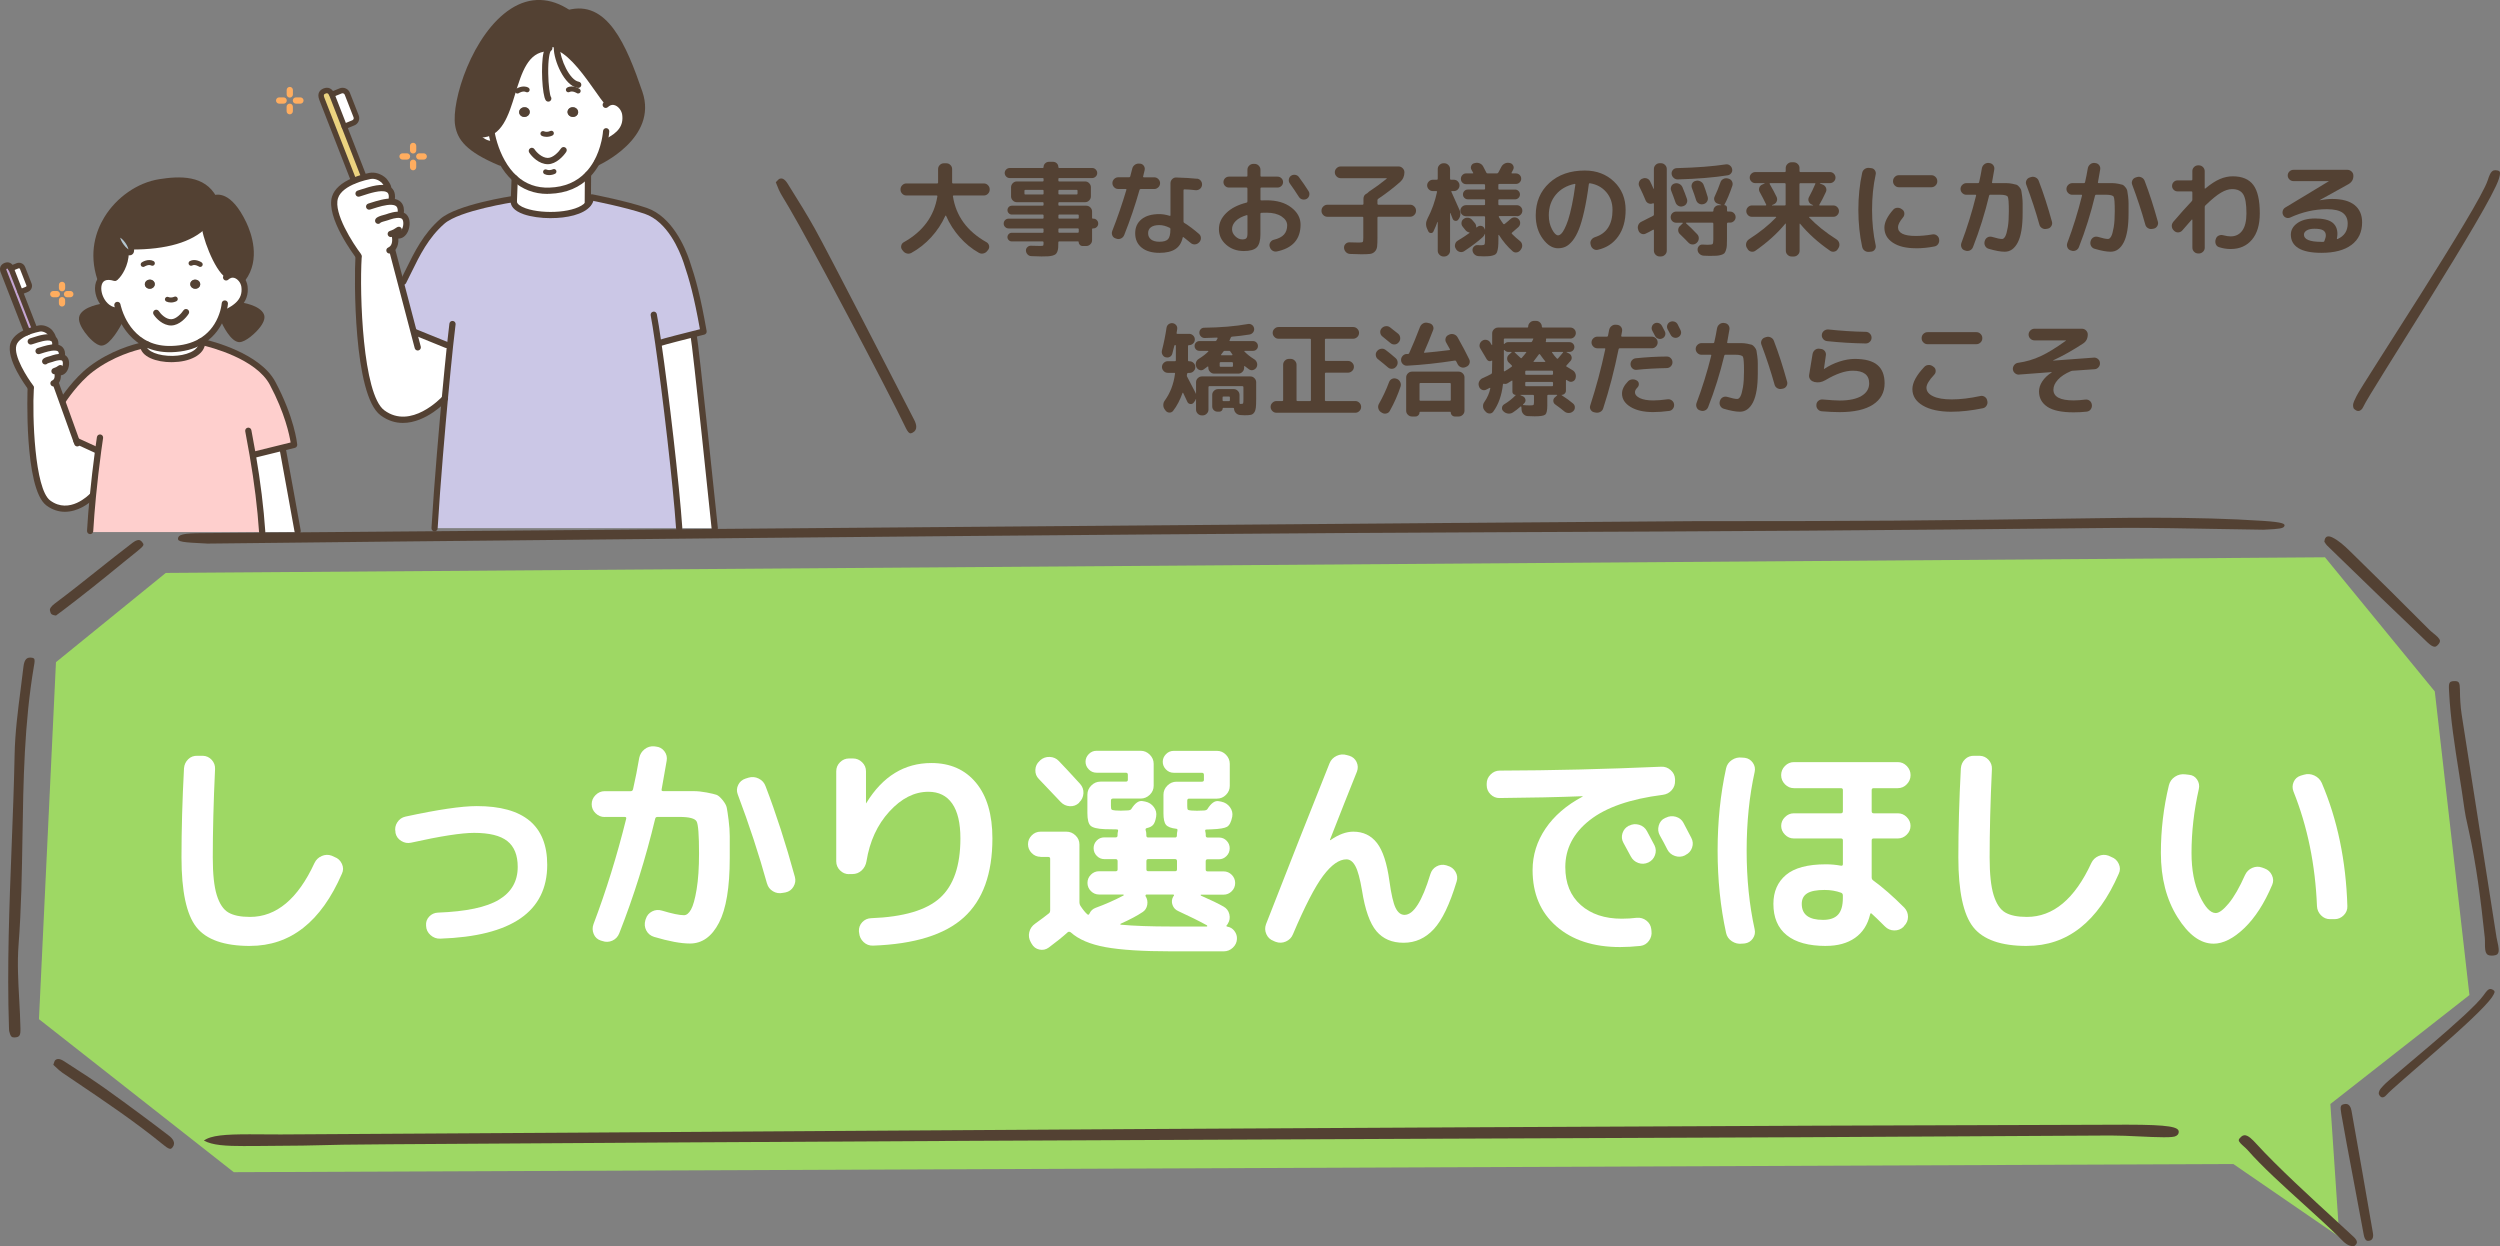 <?xml version="1.0" encoding="UTF-8"?>
<svg id="_レイヤー_2" data-name="レイヤー 2" xmlns="http://www.w3.org/2000/svg" viewBox="0 0 700.04 348.95">
  <rect x="0" y="0" width="700.04" height="348.95" fill="#808080" stroke="none"/>
  <defs>
    <style>
      .cls-1 {
        fill: #ecd380;
      }

      .cls-2 {
        fill: #ffad5f;
      }

      .cls-3 {
        fill: #fff;
      }

      .cls-4 {
        fill: #fecfcd;
      }

      .cls-5 {
        fill: #9ed864;
      }

      .cls-6 {
        fill: #b3c5d0;
      }

      .cls-7 {
        fill: #cbc7e6;
      }

      .cls-8 {
        fill: #c5a6d3;
      }

      .cls-9 {
        fill: #534133;
      }
    </style>
  </defs>
  <g id="_レイアウト" data-name="レイアウト">
    <polygon class="cls-5" points="15.67 185.42 46.42 160.43 651.03 156.05 681.78 193.61 691.48 278.63 652.54 309.14 655.05 346.34 625.38 325.95 65.46 328.23 10.91 285.38 15.67 185.42"/>
    <g>
      <g>
        <path class="cls-9" d="m253.78,54.74c-.44,0-.82-.16-1.14-.49-.32-.33-.48-.71-.48-1.15v-.09c0-.44.16-.83.48-1.15s.7-.49,1.14-.49h8.64c.17,0,.26-.08.26-.23v-3.8c0-.44.16-.82.48-1.14.32-.32.7-.48,1.14-.48h.69c.44,0,.82.16,1.14.48.32.32.48.7.48,1.14v3.8c0,.15.09.23.26.23h8.64c.44,0,.82.16,1.14.49.32.33.48.71.48,1.15v.09c0,.44-.16.83-.48,1.15-.32.33-.7.49-1.14.49h-8.44c-.19,0-.27.09-.23.26.86,5.51,3.99,9.78,9.39,12.82.38.21.62.53.72.95.1.42.02.81-.23,1.15l-.23.29c-.27.38-.63.63-1.09.75-.46.12-.89.06-1.3-.17-2-1.13-3.79-2.59-5.37-4.38s-2.86-3.78-3.82-5.99c-.02-.04-.05-.06-.1-.06s-.08.02-.1.06c-1,2.21-2.32,4.21-3.96,6-1.64,1.8-3.49,3.26-5.54,4.39-.42.23-.86.28-1.31.16s-.81-.38-1.08-.76l-.23-.29c-.25-.35-.33-.73-.23-1.15.1-.42.34-.74.72-.95,5.4-3.03,8.52-7.31,9.39-12.82.04-.17-.04-.26-.23-.26h-8.44Z"/>
        <path class="cls-9" d="m282.4,63.96c-.36,0-.68-.13-.95-.4-.27-.27-.4-.59-.4-.95,0-.38.13-.71.4-.98.27-.27.59-.4.95-.4h9.59c.15,0,.23-.08.23-.23v-.66c0-.17-.08-.26-.23-.26h-8.64c-.35,0-.64-.12-.88-.36-.24-.24-.36-.53-.36-.88s.12-.64.36-.88.53-.36.88-.36h8.64c.15,0,.23-.09.23-.26v-.46c0-.17-.08-.26-.23-.26h-7.26c-.44,0-.82-.16-1.14-.49-.32-.33-.48-.71-.48-1.15v-2.53c0-.44.16-.83.48-1.15.32-.33.7-.49,1.14-.49h7.26c.15,0,.23-.08.23-.23v-.49c0-.15-.08-.23-.23-.23h-9.25c-.38,0-.72-.14-.99-.42s-.42-.61-.42-.99.14-.72.42-.99.61-.42.99-.42h9.27c.13,0,.2-.08.2-.23,0-.42.15-.78.45-1.07.3-.29.66-.43,1.08-.43h1.12c.42,0,.78.14,1.07.43s.43.64.43,1.07c0,.15.08.23.23.23h9.24c.38,0,.72.14.99.42s.42.61.42.99-.14.72-.42.99-.61.42-.99.42h-9.24c-.15,0-.23.08-.23.23v.49c0,.15.08.23.23.23h7.26c.44,0,.82.16,1.14.49.32.33.48.71.48,1.15v2.53c0,.44-.16.83-.48,1.15-.32.33-.7.49-1.14.49h-7.26c-.15,0-.23.09-.23.26v.46c0,.17.08.26.23.26h7.57c.44,0,.83.16,1.15.48s.49.7.49,1.14v1.81c0,.13.08.2.23.2h.14c.36,0,.68.13.95.4s.4.6.4.98-.13.68-.4.95c-.27.27-.59.4-.95.4h-.14c-.15,0-.23.07-.23.2v3.11c0,.44-.16.82-.49,1.14s-.71.48-1.15.48h-.98c-.33,0-.6-.11-.81-.33-.21-.22-.32-.48-.32-.79,0-.12-.06-.17-.17-.17h-5.3c-.15,0-.23.08-.23.23,0,.65-.01,1.17-.04,1.56s-.11.74-.24,1.07c-.13.33-.29.57-.48.72-.18.15-.47.28-.85.39-.38.11-.81.17-1.27.2-.46.03-1.08.04-1.84.04-.42,0-1.38-.03-2.88-.09-.4-.02-.74-.18-1.02-.48-.28-.3-.43-.65-.45-1.05-.02-.38.12-.72.4-.99.29-.28.62-.41,1.01-.39.75.04,1.57.06,2.48.06.52,0,.82-.03.91-.09s.13-.27.13-.63v-.29c0-.17-.08-.26-.23-.26h-8.67c-.33,0-.61-.12-.85-.36-.24-.24-.36-.52-.36-.85s.12-.61.36-.85c.24-.24.52-.36.85-.36h8.67c.15,0,.23-.09.23-.26v-.72c0-.15-.08-.23-.23-.23h-9.59Zm9.59-9.5c.15,0,.23-.08.23-.23v-.83c0-.15-.08-.23-.23-.23h-4.9c-.15,0-.23.08-.23.23v.83c0,.15.08.23.23.23h4.9Zm4.38-1.07v.83c0,.15.08.23.23.23h4.9c.15,0,.23-.08.23-.23v-.83c0-.15-.08-.23-.23-.23h-4.9c-.15,0-.23.08-.23.23Zm0,6.94v.66c0,.15.08.23.23.23h5.24c.15,0,.23-.08.23-.23v-.66c0-.17-.08-.26-.23-.26h-5.24c-.15,0-.23.09-.23.26Zm0,3.86v.72c0,.17.08.26.23.26h5.24c.15,0,.23-.09.23-.26v-.72c0-.15-.08-.23-.23-.23h-5.24c-.15,0-.23.08-.23.23Z"/>
        <path class="cls-9" d="m312.36,66.75c-.42-.13-.72-.4-.89-.81s-.18-.82-.03-1.24c1.46-3.71,2.78-7.56,3.97-11.55.04-.15-.02-.23-.17-.23h-2.13c-.44,0-.82-.16-1.14-.49-.32-.33-.48-.71-.48-1.15s.16-.83.48-1.15.7-.49,1.14-.49h3.05c.17,0,.28-.08.32-.23.08-.25.17-.62.29-1.12.12-.5.21-.87.29-1.12.12-.44.36-.79.75-1.05.38-.26.81-.36,1.27-.3h.2c.44.06.78.27,1.02.63.24.36.31.76.22,1.18-.19.81-.34,1.4-.43,1.79-.04.15.03.23.2.23h2.91c.44,0,.83.16,1.15.49.33.33.49.71.49,1.15s-.16.83-.49,1.15-.71.49-1.15.49h-3.8c-.17,0-.28.09-.32.26-1.19,4.22-2.62,8.44-4.29,12.64-.17.42-.47.73-.88.94-.41.2-.84.23-1.28.07l-.26-.09Zm22.78-16.73c.46.04.83.24,1.11.6.28.37.39.78.33,1.24-.06.44-.27.8-.63,1.07-.37.27-.77.37-1.21.32-1.08-.13-2.11-.21-3.11-.23-.15,0-.23.09-.23.26v8.73c0,.15.06.28.17.37,1.31.81,2.69,1.84,4.15,3.11.35.29.53.66.55,1.12.02.46-.13.85-.43,1.18l-.09.09c-.31.33-.68.51-1.12.55-.44.04-.84-.09-1.18-.37-.29-.25-.68-.57-1.18-.96-.5-.39-.79-.62-.86-.68-.12-.08-.19-.06-.23.06-.31,1.48-.99,2.57-2.06,3.27-1.07.7-2.55,1.05-4.45,1.05-2.13,0-3.8-.49-5-1.47-1.2-.98-1.8-2.31-1.8-4s.59-2.96,1.77-3.93c1.18-.97,2.86-1.45,5.03-1.45.84,0,1.8.16,2.88.49.13.04.2-.02.2-.17v-8.96c0-.44.16-.83.48-1.15s.7-.48,1.14-.46c2.46.08,4.39.19,5.79.35Zm-7.4,14.23v-.12c0-.17-.08-.29-.23-.35-1.02-.5-1.97-.75-2.85-.75-1.06,0-1.85.2-2.38.6-.53.4-.79.96-.79,1.67,0,.75.28,1.33.83,1.76.56.42,1.33.63,2.33.63,1.17,0,1.98-.24,2.42-.72.44-.48.66-1.39.66-2.74Z"/>
        <path class="cls-9" d="m348.24,70.29c-1.92,0-3.55-.59-4.9-1.77s-2.02-2.64-2.02-4.36.68-3.15,2.03-4.49c1.35-1.34,3.26-2.32,5.72-2.94.15-.04.23-.14.23-.32v-3.63c0-.17-.09-.26-.26-.26h-4.92c-.42,0-.78-.15-1.08-.45-.3-.3-.45-.66-.45-1.08s.15-.78.45-1.08.66-.45,1.08-.45h4.92c.17,0,.26-.09.26-.26v-1.67c0-.44.16-.83.49-1.15.33-.33.71-.49,1.15-.49h.37c.44,0,.83.16,1.15.49.33.33.49.71.49,1.15v1.67c0,.17.08.26.23.26h4.55c.42,0,.79.15,1.09.45.31.3.46.66.46,1.08s-.15.78-.46,1.08c-.31.3-.67.45-1.09.45h-4.55c-.15,0-.23.09-.23.26v3.11c0,.15.09.23.26.23.31-.02.8-.03,1.47-.03,2.84,0,5.14.66,6.88,1.99s2.62,2.93,2.62,4.81c0,4.09-2.21,6.6-6.62,7.52-.46.1-.88.01-1.27-.24-.38-.26-.63-.62-.75-1.08l-.03-.09c-.1-.42-.02-.82.22-1.18s.57-.6.99-.69c1.29-.31,2.23-.79,2.82-1.45.59-.66.89-1.52.89-2.58,0-.96-.52-1.79-1.57-2.49-1.05-.7-2.44-1.05-4.19-1.05-.67,0-1.16,0-1.47.03-.17,0-.26.09-.26.26v5.76c0,1.77-.35,2.99-1.04,3.67-.69.68-1.92,1.02-3.69,1.02Zm.84-10.05c-1.34.4-2.36.95-3.05,1.64s-1.04,1.45-1.04,2.28c0,.75.3,1.42.91,2,.6.59,1.26.88,1.97.88.56,0,.94-.12,1.14-.35.2-.23.3-.66.3-1.3v-4.98c0-.15-.08-.21-.23-.17Zm14.63-10.66c1.04,1.4,1.94,2.72,2.71,3.95.23.36.29.76.19,1.19-.11.43-.34.75-.71.96-.38.21-.79.26-1.21.16s-.75-.34-.98-.71c-.92-1.44-1.77-2.69-2.53-3.74-.25-.35-.35-.73-.29-1.15s.26-.76.6-1.01c.36-.25.76-.34,1.2-.27.43.07.77.27,1.02.62Z"/>
        <path class="cls-9" d="m371.68,60.7c-.44,0-.83-.16-1.15-.49-.33-.33-.49-.71-.49-1.15v-.09c0-.44.16-.83.49-1.15s.71-.49,1.15-.49h9.88c.15,0,.23-.09.23-.26v-1.41c0-.69.31-1.18.92-1.47.1-.04.22-.13.37-.29.12-.12.21-.2.29-.26,1.73-1.13,3.37-2.33,4.92-3.6.04-.02.05-.05.03-.09-.02-.04-.05-.06-.09-.06h-12.82c-.44,0-.83-.16-1.15-.49-.33-.33-.49-.71-.49-1.15s.16-.83.49-1.15c.33-.33.71-.49,1.15-.49h16.21c.44,0,.83.16,1.15.49.33.33.49.71.49,1.15,0,1.09-.41,2.01-1.24,2.74-1.9,1.67-3.94,3.24-6.11,4.69-.13.1-.2.22-.2.37v1.01c0,.17.09.26.26.26h8.9c.44,0,.83.16,1.15.49.33.33.49.71.49,1.15v.09c0,.44-.16.83-.49,1.15-.33.33-.71.49-1.15.49h-8.9c-.17,0-.26.08-.26.23v5.56c0,1.17-.03,2.03-.1,2.58-.07.55-.28,1.01-.63,1.38-.36.37-.8.59-1.33.66s-1.35.1-2.46.1c-.73,0-1.78-.03-3.14-.09-.46-.02-.85-.19-1.17-.52-.32-.33-.49-.72-.53-1.18-.02-.44.12-.82.43-1.12s.68-.45,1.12-.43c.79.04,1.64.06,2.56.06.63,0,1.01-.06,1.12-.17s.17-.5.17-1.15v-5.67c0-.15-.08-.23-.23-.23h-9.88Z"/>
        <path class="cls-9" d="m399.94,64.77l-.32-.72c-.44-.92-.4-1.88.12-2.88,1.21-2.3,2.09-4.78,2.65-7.43.04-.15-.03-.23-.2-.23h-.98c-.42,0-.79-.16-1.11-.48-.32-.32-.48-.69-.48-1.11s.16-.79.48-1.11c.32-.32.69-.48,1.11-.48h1.12c.17,0,.26-.09.26-.26v-2.74c0-.44.16-.82.49-1.14.33-.32.71-.48,1.15-.48h.17c.44,0,.83.16,1.15.48.33.32.49.7.49,1.14v2.74c0,.17.09.26.26.26h.81c.44,0,.82.16,1.12.48s.46.69.46,1.11-.15.79-.46,1.11c-.31.32-.68.48-1.12.48h-.55c-.17,0-.22.08-.14.23.4.86,1.15,2.53,2.25,5.01.44,1,.33,1.92-.35,2.77-.21.27-.49.37-.83.32-.35-.06-.59-.25-.72-.58-.06-.19-.16-.46-.32-.81-.15-.35-.26-.61-.32-.81-.04,0-.07,0-.09.03v10.54c0,.44-.16.82-.49,1.14-.33.32-.71.48-1.15.48h-.17c-.44,0-.83-.16-1.15-.48-.33-.32-.49-.7-.49-1.14v-8.06s-.05-.02-.09,0c-.31.86-.68,1.76-1.12,2.68-.15.31-.39.45-.72.43-.33-.02-.57-.18-.72-.49Zm24.8-4.26h-4.9c-.17,0-.21.1-.12.29.48.83.89,1.46,1.24,1.9.1.12.21.12.35.03.77-.61,1.33-1.09,1.7-1.44.33-.29.7-.43,1.12-.42s.79.17,1.09.48c.31.31.46.68.45,1.11,0,.43-.17.8-.48,1.11-.92.83-1.53,1.35-1.81,1.58-.12.12-.12.22-.03.32.79.79,1.53,1.45,2.22,1.99.36.27.58.62.65,1.07.07.44-.02.84-.27,1.21l-.2.29c-.27.36-.62.58-1.05.65-.43.07-.81-.04-1.14-.33-1.42-1.25-2.7-2.76-3.83-4.55-.02-.02-.05-.03-.09-.03s-.06.02-.06.06v1.24c0,.92-.03,1.64-.09,2.15-.06.51-.15.96-.29,1.34-.13.38-.37.65-.72.81-.35.15-.74.26-1.18.32-.44.06-1.08.09-1.9.09-.12,0-.6-.02-1.44-.06-.44-.04-.82-.21-1.12-.52-.31-.31-.48-.68-.52-1.12-.02-.4.12-.75.42-1.05.3-.3.65-.43,1.05-.39.29.02.61.03.98.03.48,0,.78-.07.89-.2.11-.13.17-.52.17-1.15v-1.81s0-.03-.03-.03-.03.01-.03.03c-.13.37-.32.65-.55.86-1.4,1.27-3.14,2.58-5.21,3.95-.36.25-.77.33-1.21.23-.44-.1-.79-.34-1.04-.72l-.14-.23c-.23-.37-.29-.77-.17-1.21.11-.44.36-.78.75-1.01,1.19-.71,2.28-1.42,3.25-2.13.1-.08.08-.13-.06-.17-.42-.1-.76-.3-1.01-.6-.21-.27-.48-.6-.81-1.01-.27-.33-.38-.71-.33-1.14.05-.43.24-.77.59-1.02.36-.27.77-.38,1.22-.35.45.04.83.23,1.14.58.19.21.46.53.81.95.27.33.38.69.35,1.09,0,.04.02.07.06.1.04.03.07.03.09.01.02-.02.05-.04.09-.07.04-.03.07-.05.09-.07.31-.27.66-.37,1.07-.3.4.07.7.28.89.65.06.13.1.26.14.37.02-.02.04-.03.06-.03v-3.46c0-.15-.09-.23-.26-.23h-5.1c-.42,0-.79-.15-1.09-.46s-.46-.67-.46-1.09.15-.79.46-1.09.67-.46,1.09-.46h5.1c.17,0,.26-.09.26-.26v-1.15c0-.15-.09-.23-.26-.23h-4.58c-.36,0-.68-.13-.95-.4-.27-.27-.4-.59-.4-.98,0-.36.13-.68.39-.95.26-.27.58-.4.96-.4h4.58c.17,0,.26-.09.26-.26v-1.01c0-.15-.09-.23-.26-.23h-5.01c-.42,0-.78-.14-1.07-.43s-.43-.64-.43-1.07.14-.78.43-1.08c.29-.3.64-.45,1.07-.45h1.79c.17,0,.22-.06.14-.17-.02-.04-.17-.32-.46-.84-.21-.36-.24-.74-.07-1.12.16-.38.45-.62.85-.72l.14-.03c.46-.13.91-.12,1.35.06.44.17.78.47,1.01.89.38.73.68,1.31.89,1.73.06.13.17.2.35.2h2.62c.15,0,.28-.08.37-.23.02-.04.14-.26.36-.66s.38-.71.48-.92c.21-.42.53-.74.95-.95.42-.21.86-.27,1.32-.17l.17.03c.4.1.7.33.89.71.19.37.19.74,0,1.11-.25.5-.4.8-.46.89-.02.04-.01.08.01.13.03.05.07.07.13.07h1.09c.4,0,.75.14,1.04.43.29.29.43.63.43,1.04s-.14.75-.43,1.04c-.29.29-.63.43-1.04.43h-4.67c-.17,0-.26.08-.26.23v1.09c0,.17.09.26.26.26h4.44c.36,0,.68.13.95.4.27.27.4.59.4.95,0,.38-.13.71-.4.98-.27.27-.59.4-.95.4h-4.44c-.17,0-.26.08-.26.23v1.15c0,.17.09.26.26.26h4.9c.44,0,.81.15,1.11.46.3.31.45.67.45,1.09s-.15.79-.45,1.09c-.3.31-.67.46-1.11.46Z"/>
        <path class="cls-9" d="m436.28,69.52c-1.56,0-2.99-.89-4.29-2.68-1.31-1.79-1.96-3.96-1.96-6.54,0-3.72,1.27-6.75,3.8-9.07,2.53-2.32,5.85-3.48,9.94-3.48,3.3,0,6.03,1.04,8.19,3.11s3.24,4.71,3.24,7.92c0,3.01-.7,5.5-2.09,7.44-1.39,1.95-3.3,3.19-5.72,3.73-.46.1-.88,0-1.25-.26-.37-.27-.61-.63-.71-1.09l-.06-.26c-.1-.42-.02-.82.23-1.18.25-.36.59-.61,1.01-.75,3.28-1.02,4.92-3.56,4.92-7.63,0-1.96-.58-3.61-1.74-4.97s-2.68-2.18-4.56-2.49c-.17-.04-.28.03-.32.2-.38,2.9-.82,5.42-1.3,7.56-.48,2.14-.98,3.87-1.51,5.18-.53,1.32-1.12,2.37-1.77,3.17-.65.8-1.3,1.34-1.93,1.64-.63.3-1.34.45-2.13.45Zm4.64-18.03c-2.25.48-4.01,1.5-5.3,3.07-1.29,1.57-1.93,3.48-1.93,5.75,0,1.46.3,2.76.89,3.89.59,1.13,1.16,1.7,1.7,1.7.27,0,.55-.13.84-.39.29-.26.61-.73.96-1.41s.7-1.54,1.04-2.56c.34-1.03.68-2.39,1.04-4.09.35-1.7.68-3.61.96-5.75.02-.06,0-.11-.04-.16-.05-.05-.1-.06-.16-.04Z"/>
        <path class="cls-9" d="m464.74,71.82c-.44,0-.82-.16-1.14-.48s-.48-.7-.48-1.14v-5.73c0-.06-.03-.11-.09-.14-.06-.04-.11-.04-.14,0-.77.44-1.46.81-2.07,1.09-.38.19-.78.21-1.18.04s-.68-.46-.84-.88l-.09-.29c-.15-.44-.14-.87.04-1.3.18-.42.48-.73.91-.92,1.08-.52,2.15-1.07,3.23-1.64.15-.06.23-.17.23-.35v-3.02s-.03-.08-.09-.12c-.06-.04-.11-.05-.14-.03-.38.19-.78.21-1.2.06-.41-.15-.71-.43-.88-.83-.52-1.27-1.1-2.56-1.76-3.89-.21-.4-.24-.82-.1-1.25.14-.43.42-.74.82-.94l.12-.03c.4-.19.82-.22,1.24-.07.42.14.73.42.92.82.35.69.66,1.38.95,2.07.02.02.04.03.07.03s.04-.02.04-.06v-5.5c0-.44.16-.82.48-1.14.32-.32.7-.48,1.14-.48h.35c.44,0,.83.16,1.15.48.33.32.49.7.49,1.14v22.87c0,.44-.16.82-.49,1.14-.33.32-.71.48-1.15.48h-.35Zm4.64-9.45c-.44,0-.81-.15-1.11-.45-.3-.3-.45-.67-.45-1.11s.15-.81.45-1.11.67-.45,1.11-.45h10.17c.15,0,.23-.08.23-.23,0-.44.15-.81.46-1.11.31-.3.67-.45,1.09-.45h.63s.02-.05,0-.09l-1.04-.37c-.4-.13-.68-.4-.84-.81s-.13-.8.06-1.18c.58-1.21,1.11-2.52,1.61-3.95.13-.42.4-.74.81-.95s.83-.26,1.27-.14l.2.06c.44.12.76.37.96.76s.23.8.1,1.22c-.75,2.19-1.5,3.97-2.25,5.36-.02.02-.02.04,0,.06.02.02.04.03.06.03.19,0,.35.07.49.2.13.13.2.31.2.52v.83c0,.15.08.23.23.23h.6c.44,0,.82.15,1.12.46s.46.67.46,1.09-.15.79-.46,1.09c-.31.31-.68.46-1.12.46h-.58c-.17,0-.26.09-.26.26v4.26c0,.81-.01,1.44-.04,1.89-.03.45-.11.88-.25,1.3-.13.41-.29.71-.46.88s-.47.32-.88.45c-.41.12-.85.2-1.32.23-.47.03-1.12.04-1.94.04-.15,0-.71-.02-1.67-.06-.44-.04-.83-.21-1.15-.52-.33-.31-.5-.68-.52-1.12-.02-.42.12-.78.4-1.08.29-.3.64-.43,1.07-.39.73.04,1.13.06,1.21.06.84,0,1.34-.06,1.5-.19.15-.12.23-.54.23-1.25v-4.49c0-.17-.09-.26-.26-.26h-7.29s-.07.02-.09.07-.02.08,0,.1c.96.85,2.01,1.87,3.14,3.08.31.33.45.72.43,1.17-.02.45-.19.84-.52,1.17l-.06.06c-.33.31-.72.46-1.17.45-.45,0-.83-.18-1.14-.5-.5-.54-1.3-1.33-2.39-2.39-.33-.31-.49-.68-.49-1.12s.15-.82.46-1.12l.81-.78s.05-.05.03-.1c-.02-.05-.05-.07-.09-.07h-1.79Zm-.52-10.97c.44-.15.88-.13,1.31.07s.74.51.94.94c.48,1.13.9,2.24,1.27,3.31.13.42.1.83-.1,1.22s-.52.66-.96.79l-.12.03c-.42.13-.83.1-1.22-.12-.39-.21-.67-.54-.82-.98-.4-1.17-.81-2.27-1.21-3.28-.15-.4-.14-.8.03-1.2s.47-.66.89-.79Zm16.16-4.09c.1.42.02.81-.23,1.15-.25.35-.59.56-1.01.63-3.84.61-8.49,1-13.94,1.15-.44.02-.84-.12-1.18-.43-.35-.31-.54-.68-.58-1.12-.04-.42.08-.79.36-1.11.28-.32.64-.48,1.08-.5,5.59-.15,10.14-.5,13.65-1.04.44-.08.84,0,1.19.26.35.25.57.59.65,1.01Zm-10.22,3.34c.44-.13.88-.1,1.31.12.43.21.73.53.91.95.35.84.73,1.98,1.15,3.4.13.44.09.86-.13,1.25-.22.39-.54.65-.96.76l-.12.03c-.44.12-.85.06-1.24-.16-.38-.22-.64-.54-.78-.96-.33-1.08-.72-2.21-1.18-3.4-.15-.4-.14-.8.04-1.2.18-.39.48-.65.91-.76l.09-.03Z"/>
        <path class="cls-9" d="m489.62,67.07c3.13-2,5.7-4.06,7.72-6.19.04-.02.04-.05.01-.1-.03-.05-.06-.07-.1-.07h-6.68c-.44,0-.82-.16-1.12-.48-.31-.32-.46-.69-.46-1.11s.15-.79.46-1.11c.31-.32.68-.48,1.12-.48h3.86c.06,0,.1-.03.13-.09s.02-.12-.01-.17c-.5-1.07-1.1-2.25-1.81-3.51-.21-.36-.25-.76-.12-1.18.13-.42.4-.72.81-.89l.69-.32s.03-.04.03-.06-.02-.03-.06-.03h-2.56c-.44,0-.82-.15-1.12-.46-.31-.31-.46-.67-.46-1.09s.15-.79.46-1.09.68-.46,1.12-.46h8.27c.15,0,.23-.09.23-.26v-.86c0-.44.16-.82.49-1.14.33-.32.71-.48,1.15-.48h.58c.44,0,.83.16,1.15.48.33.32.49.7.49,1.14v.86c0,.17.08.26.23.26h8.27c.44,0,.82.15,1.12.46s.46.67.46,1.09-.15.79-.46,1.09c-.31.31-.68.46-1.12.46h-2.76s-.06,0-.06.03,0,.04.03.06l.78.32c.42.15.72.44.91.85.18.41.18.82-.01,1.22-.67,1.46-1.29,2.65-1.84,3.57-.04.04-.04.08-.01.13s.07.07.13.07h3.8c.44,0,.82.16,1.12.48.31.32.46.69.46,1.11s-.15.79-.46,1.11c-.31.32-.68.48-1.12.48h-6.68s-.07.02-.1.07-.02.08.01.1c2.02,2.13,4.59,4.2,7.72,6.19.36.25.6.6.71,1.04.1.44.05.85-.16,1.24l-.23.37c-.21.38-.53.63-.96.73-.43.1-.83.03-1.2-.22-3.32-2.28-6.12-4.81-8.41-7.57-.04-.04-.07-.05-.1-.03-.03.02-.04.05-.04.09v7.49c0,.44-.16.82-.49,1.14-.33.32-.71.48-1.15.48h-.58c-.44,0-.83-.16-1.15-.48-.33-.32-.49-.7-.49-1.14v-7.55s-.01-.06-.04-.07-.06,0-.1.04c-2.27,2.75-5.07,5.28-8.41,7.6-.37.25-.76.32-1.2.22-.43-.11-.75-.35-.96-.73l-.23-.37c-.21-.38-.26-.8-.16-1.24.1-.44.34-.79.71-1.04Zm6.62-9.53h3.54c.15,0,.23-.09.23-.26v-5.73c0-.17-.08-.26-.23-.26h-4.12c-.06,0-.1.03-.13.09s-.02.11.01.14c.77,1.32,1.41,2.52,1.93,3.6.19.4.21.81.06,1.22-.15.41-.43.71-.84.88l-.49.2s-.03.04-.03.07.02.04.06.04Zm7.63-5.99v5.73c0,.17.08.26.23.26h3.54s.06-.01.06-.04-.01-.05-.03-.07l-.43-.2c-.38-.17-.65-.47-.79-.88-.14-.41-.11-.8.1-1.17.65-1.21,1.24-2.43,1.76-3.66.08-.15.03-.23-.14-.23h-4.06c-.15,0-.23.09-.23.26Z"/>
        <path class="cls-9" d="m523.43,70.52c-.46.06-.88-.04-1.27-.3-.38-.26-.62-.62-.72-1.08-.71-3.24-1.07-6.7-1.07-10.37s.35-7.12,1.07-10.37c.1-.46.34-.82.72-1.08.38-.26.81-.36,1.27-.3l.55.06c.42.04.76.24,1.01.6.25.37.33.76.23,1.18-.67,3.03-1.01,6.34-1.01,9.91s.34,6.87,1.01,9.91c.1.42.02.82-.23,1.18-.25.36-.59.57-1.01.6l-.55.06Zm12.99-1.01c-2.71,0-4.84-.52-6.41-1.57-1.57-1.05-2.35-2.44-2.35-4.19,0-1.5.83-3.18,2.48-5.04.31-.35.7-.52,1.18-.53.48,0,.89.13,1.24.42l.14.09c.35.27.53.62.55,1.07.02.44-.12.83-.4,1.15-.92,1.11-1.38,2.02-1.38,2.71,0,1.63,1.65,2.45,4.95,2.45,1.46,0,3.02-.14,4.69-.43.44-.08.84.01,1.21.27.36.26.59.6.66,1.02v.12c.08.46,0,.88-.26,1.27s-.6.61-1.04.69c-1.73.35-3.48.52-5.27.52Zm-4.72-20.45h9.13c.44,0,.83.16,1.15.49.33.33.49.71.49,1.15v.09c0,.44-.16.83-.49,1.15-.33.33-.71.49-1.15.49h-9.13c-.44,0-.82-.16-1.14-.49-.32-.33-.48-.71-.48-1.15v-.09c0-.44.16-.83.48-1.15.32-.33.7-.49,1.14-.49Z"/>
        <path class="cls-9" d="m550.62,54.54c-.44,0-.83-.16-1.15-.48s-.49-.7-.49-1.14.16-.83.49-1.15.71-.49,1.15-.49h3.28c.15,0,.25-.09.29-.26.29-1.27.55-2.58.78-3.95.1-.44.32-.8.68-1.08.35-.28.76-.4,1.22-.36l.2.03c.44.04.8.24,1.07.59.27.36.36.75.29,1.2-.25,1.46-.46,2.66-.63,3.6-.04.15.03.23.2.23h3.84c.49,0,1.03.06,1.63.17.59.12,1,.21,1.22.29.22.08.48.3.78.66.3.37.48.69.53.98.06.29.13.8.23,1.54.1.74.14,1.42.14,2.03v2.77c0,3.69-.45,6.4-1.35,8.15-.9,1.75-2.12,2.62-3.66,2.62-1.15,0-2.66-.28-4.52-.83-.44-.13-.77-.4-.98-.81-.21-.4-.25-.83-.12-1.3l.06-.17c.13-.42.4-.73.79-.94.39-.2.81-.23,1.25-.1,1.27.38,2.19.58,2.77.58.33,0,.62-.24.89-.72.27-.48.5-1.33.71-2.55s.3-2.72.3-4.51c0-2.3-.1-3.65-.3-4.03s-.93-.58-2.17-.58h-2.76c-.15,0-.25.08-.29.23-1.19,4.97-2.7,9.78-4.52,14.43-.17.44-.47.75-.88.94-.41.18-.83.2-1.25.04l-.2-.06c-.42-.13-.72-.41-.89-.82-.17-.41-.18-.83-.03-1.25,1.59-4.21,2.97-8.63,4.12-13.28.04-.15-.02-.23-.17-.23h-2.53Zm20.45,8.38c-1.02-3.67-2.25-7.41-3.69-11.23-.15-.4-.13-.8.06-1.2s.5-.66.92-.79l.37-.12c.44-.13.87-.1,1.3.12.42.21.71.54.86.98,1.33,3.46,2.55,7.26,3.69,11.4.12.42.06.83-.17,1.22-.23.39-.57.64-1.01.73l-.35.06c-.44.1-.85.03-1.24-.2-.38-.23-.63-.56-.75-.98Z"/>
        <path class="cls-9" d="m580.28,54.54c-.44,0-.83-.16-1.15-.48s-.49-.7-.49-1.14.16-.83.49-1.15.71-.49,1.15-.49h3.28c.15,0,.25-.09.29-.26.29-1.27.55-2.58.78-3.95.1-.44.32-.8.68-1.08.35-.28.76-.4,1.22-.36l.2.03c.44.04.8.24,1.07.59.27.36.36.75.29,1.2-.25,1.46-.46,2.66-.63,3.6-.04.15.03.23.2.23h3.84c.49,0,1.03.06,1.63.17.59.12,1,.21,1.22.29.22.08.48.3.78.66.3.37.48.69.53.98.06.29.13.8.23,1.54.1.74.14,1.42.14,2.03v2.77c0,3.69-.45,6.4-1.35,8.15-.9,1.75-2.12,2.62-3.66,2.62-1.15,0-2.66-.28-4.52-.83-.44-.13-.77-.4-.98-.81-.21-.4-.25-.83-.12-1.3l.06-.17c.13-.42.4-.73.79-.94.39-.2.81-.23,1.25-.1,1.27.38,2.19.58,2.77.58.33,0,.62-.24.89-.72.27-.48.5-1.33.71-2.55s.3-2.72.3-4.51c0-2.3-.1-3.65-.3-4.03s-.93-.58-2.17-.58h-2.76c-.15,0-.25.08-.29.23-1.19,4.97-2.7,9.78-4.52,14.43-.17.44-.47.75-.88.94-.41.18-.83.2-1.25.04l-.2-.06c-.42-.13-.72-.41-.89-.82-.17-.41-.18-.83-.03-1.25,1.59-4.21,2.97-8.63,4.12-13.28.04-.15-.02-.23-.17-.23h-2.53Zm20.45,8.38c-1.02-3.67-2.25-7.41-3.69-11.23-.15-.4-.13-.8.06-1.2s.5-.66.92-.79l.37-.12c.44-.13.87-.1,1.3.12.42.21.71.54.86.98,1.33,3.46,2.55,7.26,3.69,11.4.12.42.06.83-.17,1.22-.23.39-.57.64-1.01.73l-.35.06c-.44.1-.85.03-1.24-.2-.38-.23-.63-.56-.75-.98Z"/>
        <path class="cls-9" d="m608.51,62.17c1.96-2.3,3.69-4.23,5.18-5.79.13-.13.2-.28.2-.43v-2.1c0-.17-.09-.26-.26-.26h-3.89c-.42,0-.78-.15-1.08-.45-.3-.3-.45-.66-.45-1.08s.15-.79.45-1.09c.3-.31.66-.46,1.08-.46h3.89c.17,0,.26-.08.26-.23v-2.36c0-.44.16-.82.48-1.14.32-.32.7-.48,1.14-.48h.2c.44,0,.83.16,1.15.48s.49.7.49,1.14v4.78c0,.13.06.16.17.09,1.54-1.27,2.9-2.16,4.1-2.66,1.2-.51,2.4-.76,3.59-.76,2.63,0,4.55.81,5.76,2.43,1.21,1.62,1.81,4.27,1.81,7.93,0,3.19-.73,5.65-2.2,7.39-1.47,1.74-3.45,2.61-5.95,2.61-1.11,0-2.2-.17-3.25-.52-.44-.13-.75-.42-.92-.85s-.18-.88-.03-1.34l.06-.17c.13-.4.4-.7.79-.88.39-.18.81-.22,1.25-.1.79.21,1.49.32,2.1.32,1.38,0,2.46-.54,3.24-1.61.78-1.08,1.17-2.69,1.17-4.84,0-2.59-.3-4.37-.91-5.34s-1.65-1.45-3.12-1.45c-.94,0-1.98.34-3.12,1.01-1.14.67-2.6,1.86-4.36,3.57-.12.12-.17.26-.17.43v11.4c0,.44-.16.82-.49,1.14-.33.32-.71.48-1.15.48h-.2c-.44,0-.82-.16-1.14-.48s-.48-.7-.48-1.14v-7.78s-.02-.07-.07-.1c-.05-.03-.08-.02-.1.01-.35.38-1.22,1.38-2.62,3-.29.35-.66.54-1.11.58-.45.04-.84-.1-1.17-.4l-.14-.14c-.33-.31-.51-.69-.55-1.14-.04-.45.09-.85.37-1.2Z"/>
        <path class="cls-9" d="m641.31,60.91c-.38.17-.76.19-1.14.06-.37-.13-.66-.38-.85-.75-.19-.36-.23-.75-.12-1.17.12-.41.35-.72.72-.94l12.15-7.34.03-.03-.03-.03h-9.88c-.42,0-.79-.15-1.11-.46s-.48-.68-.48-1.12.16-.82.48-1.12.69-.46,1.11-.46h15.12c.44,0,.83.16,1.17.48.34.32.5.7.5,1.14.04,1.06-.43,1.86-1.41,2.42l-8.04,4.46v.03h.06c1.27-.25,2.43-.37,3.48-.37,2.75,0,4.82.57,6.24,1.7,1.41,1.13,2.12,2.75,2.12,4.84,0,2.73-.99,4.83-2.97,6.32s-4.79,2.23-8.44,2.23c-2.86,0-5-.44-6.42-1.31s-2.13-2.14-2.13-3.79c0-1.27.6-2.34,1.81-3.21,1.21-.87,2.88-1.31,5.01-1.31s3.77.36,4.75,1.09c.98.73,1.47,1.81,1.47,3.23,0,.35-.05.78-.14,1.3-.02.06,0,.1.04.13s.09.03.13.01c1.9-.83,2.85-2.27,2.85-4.35,0-1.32-.47-2.32-1.4-3-.93-.67-2.41-1.01-4.45-1.01-3.44,0-6.85.78-10.25,2.33Zm9.56,6.57c.27-.65.4-1.18.4-1.58,0-.59-.23-1.05-.69-1.37-.46-.32-1.29-.48-2.48-.48-.96,0-1.69.16-2.2.48-.51.32-.76.71-.76,1.17,0,1.34,1.63,2.02,4.9,2.02h.52c.13,0,.24-.08.32-.23Z"/>
        <path class="cls-9" d="m326.38,100.06c-.4-.13-.7-.39-.89-.78-.19-.38-.23-.78-.12-1.18.56-2.19.98-4.28,1.27-6.28.06-.42.24-.76.56-1.01.32-.25.69-.35,1.11-.32.4.04.74.22,1.01.53.27.32.37.68.32,1.08l-.17,1.12c-.04.17.03.26.2.26h3.31c.42,0,.79.15,1.11.46.32.31.48.68.48,1.12s-.16.82-.48,1.12c-.32.31-.69.46-1.11.46h-.09c-.15,0-.23.09-.23.26v4c0,.17.08.26.23.26h.2c.44,0,.82.16,1.14.48.32.32.48.7.48,1.14s-.16.83-.48,1.15c-.32.33-.7.49-1.14.49h-.4c-.15,0-.25.09-.29.26,0,.06,0,.12-.03.2-.02.08-.03.14-.03.2-.04.13,0,.28.09.43.54.98,1.3,2.44,2.28,4.38.08.15.12.27.14.35.02,0,.04,0,.06-.03v-3.17c0-.44.16-.83.49-1.15s.71-.49,1.15-.49h13.56c.44,0,.83.16,1.15.49.33.33.49.71.49,1.15v4.52c0,1.15-.03,2.01-.09,2.56s-.21,1.02-.46,1.38c-.25.36-.57.59-.95.66-.38.08-.97.12-1.76.12-.06,0-.45-.02-1.18-.06-.46-.02-.86-.2-1.2-.53s-.52-.73-.56-1.19v-.06c0-.15-.1-.23-.29-.23h-2.74c-.1,0-.14.05-.14.14,0,.25-.09.47-.27.65-.18.18-.4.27-.65.27h-.55c-.4,0-.75-.14-1.04-.43-.29-.29-.43-.63-.43-1.04v-3.23c0-.44.16-.82.49-1.14s.71-.48,1.15-.48h4.38c.44,0,.82.16,1.14.48s.48.7.48,1.14v2.28c0,.17.09.26.26.26h.06c.38,0,.61-.05.68-.16.07-.11.1-.46.1-1.05v-3.51c0-.17-.09-.26-.26-.26h-9.3c-.15,0-.23.09-.23.26v6.31c0,.44-.16.82-.49,1.14-.33.32-.71.48-1.15.48h-.2c-.44,0-.83-.16-1.15-.48-.33-.32-.49-.7-.49-1.14v-2.94s-.04-.03-.06-.03c-.08.31-.24.6-.49.86l-.14.2c-.27.29-.59.4-.96.33-.37-.07-.64-.27-.79-.62-.25-.56-.64-1.39-1.18-2.51-.04-.06-.1-.04-.17.06-.69,1.96-1.56,3.62-2.62,4.98-.27.35-.62.51-1.05.5-.43-.01-.78-.19-1.05-.53l-.23-.32c-.29-.37-.43-.78-.43-1.25s.13-.89.4-1.25c1.54-2.11,2.5-4.62,2.88-7.52.04-.17-.03-.26-.2-.26h-1.81c-.44,0-.83-.16-1.15-.49-.33-.33-.49-.71-.49-1.15s.16-.82.49-1.14c.33-.32.71-.48,1.15-.48h2.02c.15,0,.23-.09.23-.26v-4.06c0-.13-.07-.2-.2-.2-.12,0-.19.07-.23.2-.13.61-.33,1.36-.58,2.25-.12.4-.36.7-.72.88-.36.18-.74.21-1.12.07Zm22.15-1.81s-.07.02-.09.07c-.02.05-.02.08,0,.1.77.79,1.68,1.51,2.74,2.16.38.23.64.56.78.99s.11.85-.09,1.25c-.21.38-.52.64-.94.78-.41.13-.8.08-1.17-.17-.54-.38-.93-.68-1.18-.89-.13-.1-.2-.07-.2.09v.35c0,.44-.16.83-.48,1.15-.32.33-.7.49-1.14.49h-6.77c-.44,0-.83-.16-1.15-.49-.33-.33-.49-.71-.49-1.15v-.26s-.02-.07-.07-.09c-.05-.02-.09-.02-.13,0-.23.19-.6.46-1.09.81-.36.25-.75.31-1.15.17-.4-.13-.7-.39-.89-.78l-.03-.09c-.19-.42-.22-.84-.09-1.27.13-.42.4-.76.81-1.01,1.06-.65,1.93-1.32,2.62-2.02.04-.04.05-.08.03-.13-.02-.05-.05-.07-.09-.07h-2.42c-.38,0-.71-.13-.96-.39s-.39-.58-.39-.96.13-.71.4-.98c.27-.27.59-.4.95-.4h4.44c.15,0,.28-.08.37-.23l.26-.52s.04-.09.01-.14-.07-.09-.13-.09c-.77.04-1.92.08-3.46.12-.4,0-.75-.14-1.04-.42s-.44-.62-.46-1.02c-.02-.38.1-.72.36-1.01s.58-.43.96-.43c4.65-.06,8.74-.4,12.27-1.04.4-.08.77,0,1.11.23.34.23.54.55.62.95.08.42-.01.8-.26,1.14-.25.34-.59.54-1.01.62-1.84.29-3.48.49-4.92.6-.15,0-.27.1-.35.29-.04.1-.14.35-.32.75-.08.13-.03.2.14.2h6.45c.36,0,.68.13.95.4.27.27.4.6.4.98s-.13.71-.4.96c-.27.26-.59.39-.95.39h-2.39Zm-3.28,4.2v-.78c0-.17-.09-.26-.26-.26h-3.23c-.15,0-.23.09-.23.26v.78c0,.17.08.26.23.26h3.23c.17,0,.26-.09.26-.26Zm-3.31-3.17c-.1.13-.07.2.09.2h2.97s.07-.02.1-.07c.03-.05.03-.09.01-.13-.21-.29-.4-.57-.58-.84-.1-.13-.21-.2-.35-.2h-1.24c-.15,0-.28.07-.37.2-.1.13-.31.41-.63.84Zm2.45,12.79v-.81c0-.15-.09-.23-.26-.23h-1.56c-.15,0-.23.08-.23.23v.81c0,.17.08.26.23.26h1.56c.17,0,.26-.09.26-.26Z"/>
        <path class="cls-9" d="m357.43,115.58c-.44,0-.83-.16-1.15-.49s-.49-.71-.49-1.15.16-.83.49-1.15.71-.49,1.15-.49h1.61c.17,0,.26-.08.26-.23v-9.94c0-.44.16-.83.48-1.15.32-.33.7-.49,1.14-.49h.49c.44,0,.83.16,1.15.49.33.33.49.71.49,1.15v9.94c0,.15.08.23.23.23h3.54c.17,0,.26-.08.26-.23v-16.99c0-.15-.09-.23-.26-.23h-8.81c-.44,0-.83-.16-1.15-.49-.33-.33-.49-.71-.49-1.15s.16-.83.49-1.15.71-.49,1.15-.49h20.91c.44,0,.83.16,1.15.49.33.33.49.71.49,1.15s-.16.83-.49,1.15-.71.49-1.15.49h-7.66c-.17,0-.26.08-.26.23v5.76c0,.15.09.23.26.23h6.22c.44,0,.83.16,1.15.49.33.33.49.71.49,1.15s-.16.83-.49,1.15-.71.49-1.15.49h-6.22c-.17,0-.26.08-.26.23v7.49c0,.15.09.23.26.23h8.24c.44,0,.83.16,1.15.49.33.33.49.71.49,1.15s-.16.83-.49,1.15c-.33.33-.71.49-1.15.49h-22.06Z"/>
        <path class="cls-9" d="m385.85,100.58c-.35-.27-.55-.63-.6-1.08-.06-.45.06-.85.35-1.19l.03-.03c.29-.35.66-.55,1.11-.62.45-.07.86.03,1.22.3.81.6,1.75,1.36,2.82,2.3.35.31.54.69.58,1.14.04.45-.09.86-.37,1.22l-.09.09c-.27.35-.63.53-1.08.56-.45.03-.84-.1-1.17-.39-.54-.48-1.47-1.25-2.79-2.3Zm5.16,5.47l.11.03c.44.17.76.47.96.89.2.42.23.85.1,1.27-.77,2.34-1.78,4.62-3.02,6.83-.21.38-.54.62-.99.72-.45.1-.86.02-1.22-.23l-.29-.17c-.36-.25-.6-.6-.71-1.04s-.05-.85.16-1.24c1.07-1.88,2.03-3.92,2.85-6.11.15-.42.43-.72.82-.91.39-.18.8-.2,1.22-.04Zm.49-12.61c.35.31.54.69.58,1.14.04.45-.09.86-.37,1.22l-.09.09c-.29.35-.65.53-1.09.56-.44.03-.84-.1-1.18-.39-1.17-.98-1.92-1.59-2.25-1.84-.35-.27-.55-.62-.6-1.07-.06-.44.06-.84.35-1.18l.03-.03c.31-.35.69-.55,1.14-.6.45-.06.86.05,1.22.32,1.34,1.04,2.1,1.63,2.27,1.79Zm16.65,1.01c1.42,2.53,2.5,4.57,3.23,6.11.21.4.24.82.09,1.24-.15.42-.44.72-.86.89l-.26.12c-.42.17-.84.18-1.25.01-.41-.16-.73-.45-.94-.85-.04-.1-.11-.23-.2-.42-.1-.18-.17-.32-.23-.42-.08-.13-.18-.19-.32-.17-4.67.73-9.14,1.21-13.42,1.44-.44.02-.83-.12-1.15-.43-.33-.31-.5-.68-.52-1.12-.02-.44.12-.83.43-1.18s.68-.53,1.12-.55h.37c.17,0,.29-.08.35-.23.96-2.11,1.97-4.55,3.02-7.31.17-.44.46-.78.86-1.01s.83-.29,1.3-.17l.52.12c.42.1.73.34.94.72.2.38.23.78.07,1.18-.83,2.17-1.67,4.22-2.53,6.16-.04.04-.04.08-.01.13s.07.07.13.07c2.02-.17,4.34-.42,6.97-.75.06,0,.11-.03.14-.09s.04-.11,0-.14c-.25-.5-.6-1.14-1.07-1.93-.21-.36-.25-.76-.13-1.18.12-.42.39-.72.79-.89l.23-.12c.44-.19.88-.21,1.32-.06.44.15.78.43,1.01.84Zm-12.76,22.18c-.44,0-.83-.16-1.15-.48-.33-.32-.49-.7-.49-1.14v-9.33c0-.44.16-.82.49-1.14.33-.32.71-.48,1.15-.48h13.05c.44,0,.83.16,1.15.48.33.32.49.7.49,1.14v9.33c0,.44-.16.82-.49,1.14-.33.32-.71.48-1.15.48h-1.04c-.31,0-.58-.11-.81-.33s-.35-.49-.35-.82c0-.12-.06-.17-.17-.17h-8.41c-.11,0-.17.06-.17.17,0,.33-.12.6-.35.82s-.5.33-.81.33h-.95Zm2.1-9.16v4.52c0,.15.09.23.26.23h8.24c.17,0,.26-.08.26-.23v-4.52c0-.15-.09-.23-.26-.23h-8.24c-.17,0-.26.08-.26.23Z"/>
        <path class="cls-9" d="m414.16,108.21l-.06-.14c-.13-.44-.1-.87.11-1.28.21-.41.53-.72.95-.91.98-.42,1.78-.81,2.39-1.15.15-.1.23-.22.23-.37.04-1.31.06-2.41.06-3.31,0-.08-.05-.1-.14-.06-.25.15-.5.19-.76.12s-.47-.24-.62-.49c-.48-.86-1.07-1.85-1.76-2.97-.25-.38-.33-.79-.23-1.22s.34-.77.72-1.02c.36-.25.77-.33,1.22-.23.45.1.79.34,1.02.72.04.08.1.2.2.36.1.16.17.28.23.36.02.02.04.02.07.01.03,0,.04-.03.04-.07v-3.2c0-.44.16-.83.49-1.15s.71-.49,1.15-.49h8.21c.15,0,.23-.08.23-.23,0-.44.16-.83.49-1.15.33-.33.71-.49,1.15-.49h.58c.44,0,.82.16,1.14.49.32.33.48.71.48,1.15,0,.15.09.23.26.23h7.72c.42,0,.78.15,1.08.45.3.3.45.66.45,1.08s-.15.79-.45,1.09c-.3.31-.66.46-1.08.46h-6.68c-.13,0-.18.08-.14.23.04.21.02.4-.06.58-.04.13,0,.2.14.2h6.51c.36,0,.68.13.95.4.27.27.4.59.4.95,0,.38-.13.71-.4.98s-.59.4-.95.4h-.81s-.06.01-.06.03c0,.02,0,.04.03.06l.69.35c.38.19.62.5.72.92.1.42,0,.8-.26,1.12-.25.31-.64.75-1.18,1.32-.04.04-.06.1-.06.17s.03.12.09.14c.17.12.7.43,1.58.95.4.21.7.53.88.96.18.43.21.87.07,1.31l-.03.12c-.13.4-.4.68-.79.83-.39.15-.77.13-1.14-.09-.06-.04-.15-.09-.27-.16-.12-.07-.22-.12-.27-.16-.04-.04-.08-.04-.13-.01-.05.03-.07.07-.07.13v2.85c0,.33-.12.6-.35.83s-.51.35-.84.35c-.02,0-.03.01-.03.04s0,.05.03.07c1.21.77,2.27,1.54,3.17,2.3.35.29.52.65.52,1.09s-.16.81-.49,1.09l-.03.03c-.35.31-.75.46-1.21.46s-.87-.15-1.24-.46c-.65-.56-1.5-1.2-2.53-1.93-.33-.23-.5-.55-.53-.96-.03-.41.11-.75.42-1.02l.63-.55s.05-.05.03-.1-.05-.07-.09-.07h-2.45c-.15,0-.23.09-.23.26v2.74c0,1.36-.19,2.21-.56,2.53-.37.33-1.36.49-2.95.49-.12,0-.77-.02-1.96-.06-.46-.02-.85-.2-1.18-.53-.33-.34-.51-.73-.55-1.2l-.06-.86s-.02-.07-.07-.1c-.05-.03-.09-.03-.13-.01-.84.73-1.56,1.29-2.16,1.67-.4.27-.85.37-1.35.32-.5-.06-.92-.26-1.27-.6l-.09-.09c-.29-.27-.4-.6-.35-.99.06-.39.26-.7.6-.91,1.27-.77,2.34-1.62,3.23-2.56.02-.02.02-.04,0-.06-.02-.02-.04-.03-.06-.03-.23,0-.43-.08-.6-.24s-.26-.36-.26-.59v-3.05c0-.15-.07-.18-.2-.09-.35.23-.73.47-1.15.72-.31.19-.65.24-1.04.14-.17-.04-.26.02-.26.17-.35,3.07-1.24,5.61-2.68,7.6-.25.36-.59.55-1.02.56s-.8-.15-1.11-.48l-.26-.29c-.31-.33-.48-.72-.5-1.19-.03-.47.09-.89.36-1.25.84-1.21,1.4-2.48,1.67-3.8.02-.06,0-.11-.04-.14-.05-.04-.09-.05-.13-.03-.21.12-.55.29-1.01.52-.4.19-.8.19-1.19,0-.39-.19-.66-.5-.79-.92Zm7.2-13.42c-.17,0-.26.08-.26.23v1.24s.02.06.06.07c.04.01.08,0,.12-.04.29-.33.63-.49,1.04-.49h6.39c.15,0,.26-.08.32-.23l.06-.12c.06-.15.13-.32.23-.49.08-.12.05-.17-.09-.17h-7.86Zm1.96,7.86c.12-.1.12-.2,0-.32-.1-.1-.23-.23-.4-.4s-.31-.3-.4-.37c-.33-.31-.49-.68-.5-1.12,0-.44.15-.81.48-1.09l.75-.66s.05-.07.03-.1c-.02-.03-.05-.04-.09-.04h-.86c-.38,0-.73-.17-1.04-.52-.04-.04-.08-.05-.12-.04-.04.01-.06.03-.06.07v5.76c0,.06.03.11.09.14.06.04.11.04.14,0,.69-.4,1.35-.83,1.99-1.3Zm.81-3.97c.36.33.91.84,1.64,1.53.13.13.25.13.35,0,.44-.48.85-.98,1.24-1.5.08-.12.04-.17-.11-.17h-3.05s-.07.01-.09.04,0,.06.03.1Zm5.41,13.82v-1.67c0-.17-.09-.26-.26-.26h-3.48s-.06.01-.06.04,0,.05.03.07l.66.29c.38.17.62.46.71.86.09.4-.01.76-.3,1.07l-.35.35s-.05.08-.03.12c.02.04.05.06.09.06.59.06,1.19.09,1.79.09s.95-.04,1.05-.13c.1-.09.16-.38.16-.88Zm5.07-8.7h-7.29c-.15,0-.23.08-.23.23v.69c0,.15.08.23.23.23h7.29c.17,0,.26-.08.26-.23v-.69c0-.15-.09-.23-.26-.23Zm.26,4.12v-.75c0-.15-.09-.23-.26-.23h-7.29c-.15,0-.23.08-.23.23v.75c0,.15.08.23.23.23h7.29c.17,0,.26-.08.26-.23Zm-5.44-6.74c-.08.12-.05.17.09.17h3.08c.13,0,.16-.06.09-.17-.36-.42-.85-1.08-1.47-1.96-.04-.04-.09-.06-.14-.07s-.11,0-.14.04c-.52.73-1.02,1.39-1.5,1.99Zm5.27-2.65s-.07.02-.1.06c-.03.04-.03.08-.01.12.42.61.87,1.17,1.35,1.67.12.12.23.11.35-.03.48-.54.94-1.08,1.38-1.64.08-.12.04-.17-.12-.17h-2.85Z"/>
        <path class="cls-9" d="m446.36,115.44c-.42-.1-.74-.34-.96-.72-.22-.38-.25-.79-.1-1.21,1.67-5.13,3.07-10.37,4.2-15.72.04-.17-.02-.26-.17-.26h-2.04c-.44,0-.83-.16-1.15-.49-.33-.33-.49-.71-.49-1.15s.16-.82.49-1.14c.33-.32.71-.48,1.15-.48h2.68c.15,0,.25-.08.29-.23.15-.73.26-1.28.32-1.64.1-.46.32-.83.68-1.11.36-.28.76-.4,1.22-.36l.37.03c.44.04.8.24,1.07.59.27.36.36.75.29,1.2-.02.15-.06.36-.12.63s-.1.48-.12.63c-.02.06,0,.12.04.17.05.06.1.09.16.09h8.38c.44,0,.82.16,1.14.48s.48.7.48,1.14-.16.83-.48,1.15c-.32.33-.7.49-1.14.49h-8.99c-.17,0-.28.08-.32.23-1.21,5.95-2.65,11.48-4.32,16.59-.13.44-.41.77-.82.99-.41.22-.84.28-1.28.19l-.46-.09Zm7.83-5.24c0-1.13.57-2.27,1.7-3.43.33-.33.72-.5,1.2-.53.47-.03.9.08,1.28.33.33.21.5.51.53.89.03.38-.09.72-.36,1.01-.48.48-.72.93-.72,1.35,0,.67.46,1.22,1.37,1.66.91.43,2.15.65,3.73.65,1.15,0,2.5-.11,4.03-.32.44-.06.84.05,1.2.32.35.27.56.62.62,1.07.06.46-.05.87-.32,1.24-.27.36-.62.58-1.07.63-1.57.21-3.06.32-4.46.32-2.65,0-4.77-.48-6.35-1.45-1.58-.97-2.38-2.21-2.38-3.73Zm2.95-7.01c-.34-.28-.52-.64-.56-1.08-.04-.44.09-.84.37-1.2.29-.35.65-.55,1.09-.59,3-.31,5.89-.47,8.7-.49.44,0,.82.16,1.12.48.31.32.46.7.46,1.14s-.16.82-.48,1.14c-.32.32-.7.48-1.14.48-3.05.06-5.87.22-8.44.49-.42.04-.8-.08-1.14-.36Zm6.32-9.09c-.1-.17-.23-.43-.4-.76-.17-.34-.31-.59-.4-.76-.19-.36-.23-.74-.1-1.14.12-.39.37-.69.73-.88.38-.19.77-.22,1.17-.09.39.13.7.39.91.78.1.17.23.43.4.76s.31.59.4.76c.19.38.22.77.09,1.15-.13.38-.39.66-.78.84-.36.17-.74.2-1.14.07-.39-.12-.69-.37-.88-.73Zm3.41-3.07c.12-.39.38-.69.76-.88.38-.19.79-.22,1.21-.09s.73.38.92.75c.1.19.23.47.42.84.18.36.31.62.39.78.19.38.22.77.09,1.15-.13.38-.39.67-.78.86-.38.19-.77.22-1.17.09-.39-.13-.7-.39-.91-.78-.17-.35-.45-.86-.84-1.56-.19-.38-.23-.77-.1-1.17Z"/>
        <path class="cls-9" d="m476.46,99.34c-.44,0-.83-.16-1.15-.48s-.49-.7-.49-1.14.16-.83.49-1.15.71-.49,1.15-.49h3.28c.15,0,.25-.09.29-.26.29-1.27.55-2.58.78-3.95.1-.44.32-.8.68-1.08.35-.28.76-.4,1.22-.36l.2.03c.44.04.8.24,1.07.59.27.36.36.75.29,1.2-.25,1.46-.46,2.66-.63,3.6-.04.15.03.23.2.23h3.84c.49,0,1.03.06,1.63.17.59.12,1,.21,1.22.29.22.08.48.3.78.66.3.37.48.69.53.98.06.29.13.8.23,1.54.1.74.14,1.42.14,2.03v2.77c0,3.69-.45,6.4-1.35,8.15-.9,1.75-2.12,2.62-3.66,2.62-1.15,0-2.66-.28-4.52-.83-.44-.13-.77-.4-.98-.81-.21-.4-.25-.83-.12-1.3l.06-.17c.13-.42.4-.73.79-.94.39-.2.81-.23,1.25-.1,1.27.38,2.19.58,2.77.58.33,0,.62-.24.89-.72.27-.48.5-1.33.71-2.55s.3-2.72.3-4.51c0-2.3-.1-3.65-.3-4.03s-.93-.58-2.17-.58h-2.76c-.15,0-.25.08-.29.23-1.19,4.97-2.7,9.78-4.52,14.43-.17.44-.47.75-.88.94-.41.18-.83.2-1.25.04l-.2-.06c-.42-.13-.72-.41-.89-.82-.17-.41-.18-.83-.03-1.25,1.59-4.21,2.97-8.63,4.12-13.28.04-.15-.02-.23-.17-.23h-2.53Zm20.45,8.38c-1.02-3.67-2.25-7.41-3.69-11.23-.15-.4-.13-.8.06-1.2s.5-.66.92-.79l.37-.12c.44-.13.87-.1,1.3.12.42.21.71.54.86.98,1.33,3.46,2.55,7.26,3.69,11.4.12.42.06.83-.17,1.22-.23.39-.57.64-1.01.73l-.35.06c-.44.1-.85.03-1.24-.2-.38-.23-.63-.56-.75-.98Z"/>
        <path class="cls-9" d="m507.91,106.89c-.44-.1-.79-.33-1.05-.71s-.35-.78-.27-1.22c.46-2.65.78-4.58.95-5.79.08-.46.29-.84.63-1.14.35-.3.75-.43,1.21-.39l.49.06c.44.04.8.23,1.08.58.28.35.39.74.33,1.18-.25,1.82-.43,3.1-.55,3.83v.06h.03l.03-.03c1.27-.86,2.67-1.55,4.22-2.06,1.55-.51,3-.76,4.36-.76,2.86,0,4.97.56,6.32,1.69,1.35,1.12,2.03,2.84,2.03,5.14,0,2.55-1.08,4.54-3.23,5.95s-5.27,2.12-9.36,2.12c-1.52,0-3.18-.08-4.98-.23-.46-.04-.84-.23-1.14-.58-.3-.35-.43-.75-.39-1.21v-.06c.02-.44.21-.81.56-1.09.35-.29.75-.41,1.2-.37,2.21.19,3.79.29,4.75.29,2.65,0,4.69-.43,6.12-1.28,1.43-.85,2.15-2.03,2.15-3.53,0-2.36-1.54-3.54-4.61-3.54-2.13,0-4.69.88-7.66,2.65-1,.58-2,.75-3,.52l-.23-.06Zm4.09-14.63c3.55.38,7.04.6,10.45.66.44,0,.82.16,1.14.49.32.33.48.71.48,1.15s-.16.82-.48,1.14c-.32.32-.7.48-1.14.48-3.71-.06-7.33-.28-10.86-.66-.46-.06-.83-.27-1.11-.63-.28-.36-.39-.77-.33-1.21.06-.44.27-.8.63-1.07.36-.27.77-.38,1.21-.35Z"/>
        <path class="cls-9" d="m546.53,115.3c-3.44,0-6.13-.58-8.09-1.73-1.96-1.15-2.94-2.69-2.94-4.61,0-1.79,1.1-3.85,3.31-6.19.31-.35.7-.53,1.18-.56s.9.1,1.27.39l.2.14c.35.25.53.6.56,1.04.03.44-.1.82-.39,1.12-1.46,1.56-2.19,2.77-2.19,3.66,0,1,.61,1.8,1.84,2.39,1.23.6,2.98.89,5.24.89,2.4,0,5.07-.32,8.01-.95.44-.1.85-.02,1.22.22.37.24.6.57.68.99l.06.23c.1.44.02.86-.22,1.25-.24.39-.58.64-1.02.73-3.17.65-6.08.98-8.73.98Zm-6.8-22.29h13.71c.44,0,.83.16,1.15.49.33.33.49.71.49,1.15v.09c0,.44-.16.83-.49,1.15s-.71.49-1.15.49h-13.71c-.44,0-.83-.16-1.15-.49-.33-.33-.49-.71-.49-1.15v-.09c0-.44.16-.83.49-1.15.33-.33.71-.49,1.15-.49Z"/>
        <path class="cls-9" d="m565.36,104.9c-.44.02-.83-.12-1.17-.42-.34-.3-.52-.67-.56-1.11-.02-.44.12-.83.4-1.18.29-.35.65-.55,1.09-.6,2.21-.31,4.31-.93,6.31-1.86,2-.93,4.35-2.38,7.06-4.33.02,0,.03-.02.03-.06,0-.02-.02-.03-.06-.03h-8.78c-.44,0-.83-.16-1.15-.48-.33-.32-.49-.7-.49-1.14s.16-.83.49-1.15.71-.49,1.15-.49h13.31c.44,0,.82.16,1.14.48.32.32.48.7.48,1.14,0,1.11-.44,1.96-1.32,2.53-2.94,1.92-5.72,3.48-8.35,4.69-.02,0-.03.02-.03.06,0,.02,0,.03.03.03l11.35-.84c.44-.04.83.09,1.18.39.35.3.53.67.55,1.11.04.44-.1.84-.4,1.19-.31.36-.68.54-1.12.56l-6.19.43c-.12,0-.27.04-.46.12-1.57.67-2.78,1.47-3.61,2.39-.84.92-1.25,1.85-1.25,2.79,0,2,1.89,3,5.67,3,.98,0,2.05-.08,3.23-.23.46-.06.87.04,1.22.3.35.26.56.61.62,1.05l.03.12c.06.46-.05.88-.32,1.25-.27.37-.63.59-1.09.65-1.13.13-2.36.2-3.69.2-3.36,0-5.82-.52-7.37-1.56s-2.33-2.47-2.33-4.29c0-.94.3-1.88.91-2.81.6-.93,1.48-1.77,2.64-2.52.02,0,.03-.02.03-.06,0-.02,0-.03-.03-.03l-9.1.69Z"/>
      </g>
      <path class="cls-9" d="m660.72,115.02c-.68.24-1.3-.26-1.65-.65-.39-.98-.08-1.7.5-2.85.1-.2.2-.4.29-.61,1.44-3.11,34.18-52.69,36.74-60.42.4-1.23.81-2.46,1.63-2.75.28-.1.63-.1,1.05-.02.35.07.57.18.67.33.26.42-.06,1.47-.23,2.04-2.39,7.96-36.18,59.76-37.95,63.8-.25.57-.63.98-1.05,1.12h0Z"/>
      <path class="cls-9" d="m254.71,121.27c-.52-.24-1.01-1.29-1.25-1.8-4.63-9.71-27.04-52.16-32.44-61.22l-2.35-3.95c-.42-.71-.74-1.52-1.11-2.45-.1-.26-.21-.53-.32-.81.06-.06.12-.13.18-.2.32-.34.67-.72.9-.79.36-.11.66-.09.96.05.42.2.84.63,1.25,1.29l.73,1.17c2.33,3.73,4.74,7.59,6.91,11.48,3.77,6.74,24.31,46.72,27.83,53.55.61,1.18,1.04,2.76-.41,3.54-.56.31-.79.2-.88.16h0Z"/>
    </g>
    <g>
      <g>
        <path class="cls-3" d="m200.13,147.91h-9.95c-.84-12.35-3.78-37.54-5.85-51.79l.27-.04c1.37-.45,6.33-1.72,9.55-2.52l.05.2c.65,3.24,5.93,54.15,5.93,54.15Z"/>
        <path class="cls-7" d="m124.57,111.56c.53-5.67,1.04-10.86,1.46-14.88l-.99-.11-9.01-3.66-.18.05-3.65-13.89.72-.19c2.91-5.66,5.38-12.06,10.96-16.93,4.5-3.92,20.01-6.24,20.01-6.24l-.03.76c.11,4.32,16.94,5.34,20.83.68.25-.29.44-.6.57-.94l.45-.94s9.42,1.83,15.07,3.75c5.83,1.99,9.55,8.59,11.44,14.17,1.9,5.58,3.12,10.31,4.77,19.64,0,0-1.19.29-2.84.71-3.22.81-8.17,2.07-9.55,2.52l-.27.04c2.07,14.25,5.01,39.44,5.85,51.79h-68.49c.6-10.11,1.77-24.33,2.88-36.35Z"/>
        <path class="cls-9" d="m133.55,37.56v.48c1.04,1.35,2.54,2.33,4.34,2.33l.51-.15c.45,1.46,1.13,3.29,2.16,5.12l-.46.18c-8.74-3.66-11.15-6.73-11.78-10.49-1.65-9.9,12.08-44.08,30.86-31.36,10.37-2.8,15.49,9.53,19.87,22.3,4.27,12.47-11.88,19.56-11.88,19.56l-.05-.03c1.15-2.08,1.8-4.2,2.17-5.82l.48.11c3.34-1.6,5.84-3.79,5.33-7.72-.3-2.28-2.79-4.57-4.99-3.09l-.04-.32c-2.63-3.06-8.12-12.72-13.51-15.26l-.03.06c-1.36,0-2.1-.49-3.33.05-12.13.46-7.55,25.5-19.64,24.06Z"/>
        <path class="cls-3" d="m144.12,49.91c-1.49-1.36-2.65-2.96-3.55-4.57-1.03-1.84-1.72-3.66-2.16-5.12l-.51.15c-1.8,0-3.29-.98-4.34-2.33v-.48c12.1,1.44,7.52-23.61,19.65-24.06,1.23-.54,1.98-.05,3.33-.05l.03-.06c5.39,2.54,10.89,12.2,13.51,15.26l.04.32c2.21-1.49,4.69.81,4.99,3.09.51,3.93-1.99,6.12-5.33,7.72l-.48-.11c-.37,1.63-1.02,3.74-2.17,5.82-.65,1.18-1.46,2.34-2.48,3.4-2.34,2.47-5.75,4.36-10.72,4.53-4.26.15-7.44-1.36-9.8-3.5Zm17.77-18.39c.06-.74-.54-1.41-1.36-1.49-.82-.08-1.54.47-1.61,1.22-.06.74.54,1.41,1.36,1.49.82.08,1.54-.47,1.61-1.22Zm-14.91,1.22c.82-.07,1.43-.74,1.36-1.49-.06-.75-.78-1.3-1.6-1.22-.82.07-1.43.74-1.36,1.49.07.75.79,1.3,1.6,1.22Z"/>
        <path class="cls-3" d="m164.59,57.07l.11.08c-3.88,4.67-20.72,3.64-20.83-.68l.03-.76.22-5.8c2.36,2.14,5.54,3.65,9.8,3.5,4.97-.17,8.38-2.07,10.72-4.53l-.05,8.18Z"/>
        <path class="cls-9" d="m160.53,30.03c.82.07,1.42.74,1.36,1.49-.07.75-.79,1.3-1.61,1.22-.82-.07-1.42-.74-1.36-1.49.07-.75.79-1.3,1.61-1.22Z"/>
        <path class="cls-9" d="m148.33,31.25c.07.74-.54,1.41-1.36,1.49-.81.08-1.53-.47-1.6-1.22-.07-.74.54-1.41,1.36-1.49.82-.08,1.54.47,1.6,1.22Z"/>
        <path class="cls-3" d="m115.85,92.97l.18-.05,9.01,3.66.99.11c-.43,4.02-.94,9.2-1.46,14.88-.53.57-9.46,9.99-17.5,4.01-6.94-5.16-7.14-36.07-6.67-43.63v-.27s-8.29-10.89-6.58-16.39c.65-2.1,2.83-3.62,5.25-4.63.95-.41,1.93-.73,2.86-.98.57-.15,1.12-.28,1.65-.39,1.45-.29,2.95.34,3.96,1.3.2.19,1.57,2.09,1.06,2.23l-.06.12c.87.4,1.36,1.25,1.14,2.82v.71c1.66.08,2.85.89,2.51,3.35l-.06.36c.39.07.74.22,1.02.47,1.41,1.29.42,5.55-1.85,5.24l-.74.04c.24,1.38.2,3.08-1.09,3.94l.32.04,2.4,9.16,3.65,13.89Z"/>
        <path class="cls-1" d="m101.9,49.54l.04.14c-.94.25-1.92.57-2.86.98l-8.97-23.02c-.16-.43-.62-1.61.79-2.16,1.27-.5,1.81.5,2.01.98,0,.03.02.06.03.08l3.47,8.9,5.49,14.1Z"/>
        <path class="cls-3" d="m99.73,32.56c.29.73-.07,1.55-.81,1.84l-2.51,1.03h0s-3.47-8.89-3.47-8.89c0-.02-.02-.05-.03-.08l.08-.04,2.43-.99c.74-.29,1.56.08,1.84.81l2.47,6.32Z"/>
      </g>
      <g>
        <path class="cls-9" d="m153.34,54.3c-3.78,0-7.08-1.26-9.82-3.74-1.42-1.3-2.68-2.91-3.73-4.8-.89-1.59-1.65-3.37-2.24-5.29-.55-1.8-.74-3.04-.74-3.09-.07-.48.26-.92.73-1,.48-.07.92.26,1,.73,0,.01.18,1.17.69,2.84.55,1.79,1.25,3.46,2.09,4.95.96,1.72,2.09,3.19,3.38,4.36,2.53,2.3,5.62,3.41,9.18,3.27,4.17-.14,7.57-1.57,10.12-4.26.89-.93,1.68-2.01,2.35-3.22.91-1.65,1.61-3.53,2.08-5.59.36-1.62.43-2.73.43-2.75.03-.48.43-.86.92-.83.48.03.85.44.83.92,0,.05-.07,1.26-.47,3.04-.51,2.22-1.27,4.26-2.26,6.05-.74,1.34-1.62,2.55-2.61,3.58-2.87,3.03-6.68,4.64-11.33,4.8-.2,0-.4.01-.6.01Z"/>
        <path class="cls-9" d="m137.89,41.25c-1.91,0-3.7-.95-5.03-2.67-.3-.38-.23-.93.15-1.23.38-.3.93-.23,1.23.15.58.74,1.82,1.99,3.65,1.99.48,0,.88.39.88.88s-.39.88-.88.88Z"/>
        <path class="cls-9" d="m169.77,40.65c-.33,0-.64-.18-.79-.5-.21-.44-.02-.96.41-1.17,3.78-1.81,5.23-3.85,4.84-6.82-.14-1.09-.93-2.2-1.88-2.62-.61-.28-1.21-.23-1.76.15-.13.09-.25.19-.37.3-.35.33-.9.32-1.24-.03-.33-.35-.32-.9.03-1.24.18-.17.37-.33.59-.48,1.07-.72,2.3-.83,3.47-.3,1.48.67,2.67,2.31,2.89,3.99.64,4.93-3.01,7.28-5.82,8.62-.12.06-.25.09-.38.09Z"/>
        <path class="cls-9" d="m153.05,38.32c-.48,0-.94-.09-1.33-.28-.35-.17-.49-.59-.32-.94.17-.35.59-.49.94-.33.46.22,1.17.18,1.74-.09.35-.17.77-.02.94.32.17.35.02.77-.32.94-.51.25-1.09.38-1.64.38Z"/>
        <path class="cls-9" d="m170.07,29.52c-.25,0-.49-.1-.66-.31-.73-.85-1.64-2.14-2.7-3.65-2.86-4.06-6.77-9.62-10.52-11.39-.14-.06-.3-.13-.45-.19-.45-.17-.68-.67-.51-1.13.17-.45.67-.68,1.13-.51.19.07.38.16.57.24,4.18,1.96,8.25,7.75,11.22,11.97,1.03,1.47,1.92,2.73,2.59,3.51.31.37.27.92-.09,1.23-.17.14-.37.21-.57.21Z"/>
        <path class="cls-9" d="m134.57,38.5c-.36,0-.73-.02-1.12-.07-.6-.07-1.26-.21-1.95-.41-.46-.14-.73-.62-.59-1.09.14-.46.62-.73,1.09-.59.59.17,1.14.29,1.65.35,5.39.64,7.03-4.71,8.94-10.91,1.86-6.05,3.96-12.91,10.57-13.16.11,0,.24,0,.37,0,.48,0,.88.39.88.88s-.42.89-.92.88c-.08,0-.16,0-.24,0-5.39.2-7.14,5.89-8.99,11.92-1.84,6.01-3.74,12.21-9.69,12.21Z"/>
        <path class="cls-9" d="m167.17,46.39c-.34,0-.66-.19-.8-.52-.19-.44,0-.96.45-1.15.04-.02,3.97-1.77,7.32-4.97,4.35-4.16,5.73-8.7,4.08-13.51-4.25-12.42-9.21-24.33-18.81-21.73-.47.12-.95-.15-1.07-.62-.13-.47.15-.95.62-1.07,11.06-2.99,16.4,9.65,20.92,22.86,4.47,13.08-12.19,20.57-12.36,20.64-.11.05-.23.07-.35.07Z"/>
        <path class="cls-9" d="m161.9,26.19c-.13,0-.27-.04-.39-.12-.02-.01-1.19-.75-2.02-.31-.34.18-.77.05-.95-.29-.18-.34-.05-.77.29-.95,1.59-.86,3.39.33,3.46.38.32.22.41.65.19.97-.14.2-.36.31-.58.31Z"/>
        <path class="cls-9" d="m144.87,26.19c-.23,0-.45-.11-.58-.31-.21-.32-.13-.75.19-.97.07-.05,1.86-1.24,3.46-.38.34.18.47.61.29.95s-.61.47-.95.29c-.83-.44-2,.3-2.01.31-.12.08-.25.12-.39.12Z"/>
        <path class="cls-9" d="m153.54,28.46c-.27,0-.54-.13-.71-.36-1.02-1.37-1.43-9.96-.64-13.32.27-1.13.66-1.78,1.24-2.07.43-.21.96-.04,1.17.39.21.42.05.93-.36,1.16-.32.33-.79,2.31-.73,6.3.05,3.36.46,6.06.72,6.51.29.39.2.93-.18,1.22-.15.12-.34.17-.52.17Zm.72-14.21h0s0,0,0,0Z"/>
        <path class="cls-9" d="m161.9,24.62s-.09,0-.14-.01c-3.8-.62-6.69-7.77-6.69-11.11,0-.48.39-.88.88-.88s.88.39.88.88c0,2.99,2.68,8.97,5.22,9.38.48.08.8.53.72,1-.07.43-.44.74-.86.74Z"/>
        <path class="cls-9" d="m140.1,46.39c-.11,0-.23-.02-.34-.07-9.32-3.9-11.66-7.28-12.31-11.16-1.14-6.84,4.83-25.79,15.64-32.73,5.32-3.41,11.06-3.24,16.58.5.4.27.5.82.23,1.22-.27.4-.82.51-1.22.23-4.96-3.36-9.89-3.52-14.65-.47-9.89,6.34-15.95,24.42-14.86,30.97.55,3.3,2.68,6.23,11.26,9.83.45.19.66.7.47,1.15-.14.34-.47.54-.81.54Z"/>
        <path class="cls-9" d="m111.55,66.79c-.12,0-.24,0-.36-.02-.48-.07-.81-.51-.75-.99s.5-.81.99-.75c.6.08.98-.54,1.16-.92.52-1.1.41-2.41-.02-2.81-.14-.12-.33-.21-.58-.25-1.05-.19-2.62.36-3.37.62-.15.05-.37.11-.61.18-.37.1-1.24.33-1.45.5-.29.39-.81.45-1.2.16-.39-.29-.45-.86-.16-1.25.4-.54,1.23-.8,2.36-1.1.2-.05.38-.1.5-.14.89-.31,2.75-.96,4.26-.68.57.1,1.06.33,1.45.68,1.19,1.09,1.15,3.32.43,4.85-.58,1.23-1.55,1.94-2.63,1.94Z"/>
        <path class="cls-9" d="m109.42,66.38c-.37,0-.72-.24-.84-.62-.14-.46.12-.95.58-1.09.81-.25,1.28-.52,2.01-1.03.4-.27.94-.18,1.22.22s.18.94-.22,1.22c-.85.59-1.47.95-2.5,1.27-.09.03-.17.04-.26.04Z"/>
        <path class="cls-9" d="m109.04,70.99c-.34,0-.66-.2-.8-.53-.19-.44.01-.96.46-1.15.11-.05.2-.1.29-.16.93-.62.91-2.01.72-3.06l-.07-.35c-.11-.47.19-.94.66-1.04.47-.11.94.19,1.05.66.02.08.03.16.05.24l.03.16c.5,2.88-.52,4.22-1.46,4.85-.17.12-.36.22-.57.31-.11.05-.23.07-.35.07Z"/>
        <path class="cls-9" d="m112.2,60.7s-.08,0-.12,0c-.48-.07-.81-.51-.75-.99.12-.86.03-1.48-.27-1.84-.26-.31-.74-.48-1.43-.52-1.56-.08-3.69.6-5.24,1.09-.28.09-.54.17-.77.24-.46.14-.95-.12-1.09-.58-.14-.46.12-.95.58-1.09.23-.07.48-.15.75-.24,1.68-.53,3.98-1.25,5.85-1.17,1.2.06,2.11.44,2.69,1.15.63.75.85,1.83.65,3.2-.06.44-.44.75-.87.75Z"/>
        <path class="cls-9" d="m109.7,56.65s-.08,0-.12,0c-.48-.07-.81-.51-.75-.99.21-1.52-.39-1.79-.64-1.91-1.49-.68-4.81.41-6.6,1-.36.12-.68.22-.94.3-.46.14-.95-.12-1.09-.59-.14-.46.13-.95.59-1.09.25-.07.55-.17.89-.29,2.92-.96,5.93-1.82,7.88-.92.93.43,1.96,1.42,1.64,3.74-.06.44-.44.76-.87.76Z"/>
        <path class="cls-9" d="m100.4,72.55c-.26,0-.53-.12-.7-.35-.35-.46-8.55-11.32-6.72-17.18.65-2.09,2.64-3.88,5.75-5.18.9-.39,1.9-.73,2.97-1.02.54-.15,1.12-.28,1.7-.4,1.59-.32,3.41.27,4.74,1.52.01.01,1.67,1.89,1.42,2.96-.09.37-.35.65-.71.75-.46.13-.95-.13-1.09-.6-.05-.18-.04-.37.02-.54-.18-.39-.67-1.12-.86-1.32-.71-.67-1.93-1.31-3.18-1.06-.55.11-1.08.23-1.59.37-.99.27-1.92.58-2.75.94-1.84.76-4.14,2.09-4.76,4.09-1.3,4.15,4.21,12.67,6.44,15.6.29.38.22.93-.17,1.23-.16.12-.34.18-.53.18Z"/>
        <path class="cls-9" d="m116.98,98.15c-.39,0-.74-.26-.85-.65l-7.18-27.36c-.12-.47.16-.95.62-1.07.47-.12.95.16,1.07.62l7.18,27.36c.12.47-.16.95-.63,1.07-.07.02-.15.03-.22.03Z"/>
        <path class="cls-9" d="m125.03,97.46c-.11,0-.22-.02-.33-.06l-9.01-3.66c-.45-.18-.66-.69-.48-1.14.18-.45.69-.66,1.14-.48l9.01,3.66c.45.18.66.69.48,1.14-.14.34-.47.55-.81.55Z"/>
        <path class="cls-9" d="m164.59,57.94h0c-.48,0-.87-.4-.87-.88l.05-8.18c0-.48.39-.87.88-.87h0c.48,0,.87.4.87.88l-.05,8.18c0,.48-.39.87-.88.87Z"/>
        <path class="cls-9" d="m143.87,57.35s-.02,0-.03,0c-.48-.02-.86-.42-.84-.91l.25-6.56c.02-.48.43-.84.89-.86.48,0,.86.38.86.86v.03l-.25,6.59c-.02.47-.41.84-.87.84Z"/>
        <path class="cls-9" d="m184.6,96.95c-.37,0-.71-.23-.83-.6-.15-.46.1-.95.56-1.1,1.6-.52,7.76-2.08,9.61-2.54.83-.21,1.55-.39,2.05-.52-1.65-9.21-2.9-13.72-4.59-18.71-1.14-3.37-4.49-11.44-10.89-13.62-5.52-1.88-14.86-3.7-14.95-3.72-.47-.09-.78-.55-.69-1.03s.55-.78,1.03-.69c.39.08,9.54,1.86,15.18,3.79,7.14,2.44,10.76,11.1,11.99,14.72,1.77,5.21,3.06,9.91,4.8,19.77.08.45-.21.89-.65,1,0,0-1.19.29-2.84.71-1.84.46-7.95,2-9.49,2.51-.09.03-.18.04-.27.04Z"/>
        <path class="cls-9" d="m112.92,79.76c-.13,0-.27-.03-.4-.1-.43-.22-.6-.75-.38-1.18.5-.96.98-1.95,1.47-2.95,2.43-4.96,4.94-10.09,9.7-14.24,4.64-4.04,19.81-6.35,20.46-6.45.48-.07.92.26,1,.74s-.26.92-.74,1c-.15.02-15.31,2.33-19.57,6.04-4.49,3.92-6.93,8.89-9.28,13.69-.49,1.01-.98,2-1.48,2.98-.15.3-.46.48-.78.48Z"/>
        <path class="cls-9" d="m121.69,148.79s-.03,0-.05,0c-.48-.03-.85-.44-.82-.93.75-12.74,2.27-29.68,2.88-36.38.52-5.61,1.03-10.75,1.46-14.89.27-2.54.5-4.55.68-5.97.06-.48.5-.82.98-.75.48.06.82.5.75.98-.18,1.41-.41,3.4-.68,5.92-.44,4.13-.94,9.27-1.46,14.87-.62,6.68-2.13,23.61-2.88,36.32-.03.47-.41.82-.87.82Z"/>
        <path class="cls-9" d="m190.18,148.79c-.46,0-.84-.35-.87-.82-.84-12.33-3.78-37.48-5.84-51.73-.53-3.64-.94-6.24-1.27-7.95-.09-.47.22-.93.7-1.02.48-.09.93.22,1.02.7.33,1.73.75,4.36,1.28,8.02,2.07,14.28,5.01,39.49,5.86,51.86.03.48-.33.9-.81.93-.02,0-.04,0-.06,0Z"/>
        <path class="cls-9" d="m153.79,49.04c-.48,0-.93-.09-1.32-.28-.35-.17-.5-.59-.33-.94.17-.35.59-.49.93-.33.46.22,1.18.18,1.75-.09.35-.17.77-.02.93.33s.02.77-.33.93c-.51.25-1.09.37-1.64.37Z"/>
        <path class="cls-9" d="m154.25,61.09c-2.84,0-5.61-.4-7.6-1.09-2.98-1.04-3.63-2.48-3.66-3.51-.01-.48.37-.88.85-.9.49-.02.88.37.9.85.02.65.94,1.36,2.48,1.9,5.08,1.77,14.32,1.22,16.79-1.76.2-.23.34-.46.43-.7.18-.45.69-.67,1.14-.49.45.18.67.69.49,1.14-.17.42-.41.82-.72,1.18-1.98,2.38-6.63,3.37-11.11,3.37Z"/>
        <path class="cls-9" d="m153.4,45.98c-2.47,0-4.49-2.12-5.21-3.25-.26-.41-.14-.95.26-1.21.41-.26.95-.15,1.21.26.61.95,2.16,2.44,3.74,2.44h.02c1.43-.02,3.01-1.64,3.67-2.65.26-.41.8-.52,1.21-.26.41.26.52.8.26,1.21-.76,1.18-2.82,3.43-5.12,3.46h-.03Z"/>
        <path class="cls-9" d="m200.13,148.79c-.44,0-.82-.34-.87-.79-.05-.51-5.28-50.91-5.92-54.07-.1-.47.21-.94.69-1.03.48-.09.94.21,1.03.69.65,3.25,5.73,52.16,5.95,54.24.05.48-.3.91-.78.96-.03,0-.06,0-.09,0Z"/>
        <path class="cls-9" d="m112.83,118.43c-2.05,0-4.19-.59-6.28-2.15-7.62-5.67-7.38-38.57-7.02-44.39.03-.48.44-.83.93-.82.48.03.85.45.82.93-.64,10.39.29,38.39,6.32,42.88,7.45,5.54,15.97-3.52,16.33-3.91,0,0,.04-.04.05-.05.34-.34.9-.34,1.24,0,.34.34.34.9,0,1.24-.31.33-5.9,6.27-12.39,6.27Z"/>
        <path class="cls-9" d="m99.08,51.43c-.31,0-.6-.19-.72-.49l-8.97-23.02c-.76-2.04.45-2.85,1.23-3.16,1.29-.5,2.41.02,3,1.4.02.04.03.07.04.11l.02.03,8.94,22.95c.15.4-.04.84-.44,1-.4.15-.84-.04-1-.44l-8.96-23s-.02-.06-.03-.08c-.32-.73-.66-.67-1.01-.54-.55.21-.62.45-.36,1.15l8.97,23.03c.15.4-.04.84-.44,1-.09.04-.19.05-.28.05Z"/>
        <path class="cls-9" d="m96.41,36.2c-.3,0-.59-.18-.71-.48-.16-.39.03-.84.42-1l2.51-1.03c.18-.07.3-.19.37-.35.07-.16.07-.33,0-.49l-2.47-6.32c-.13-.33-.51-.5-.84-.37l-2.42.98c-.39.16-.84-.03-1-.42-.16-.39.03-.84.42-1l2.43-.99c1.13-.44,2.41.12,2.85,1.24l2.47,6.32c.21.54.2,1.14-.03,1.67-.23.54-.66.95-1.21,1.16l-2.5,1.03c-.1.04-.19.06-.29.06Z"/>
        <path class="cls-2" d="m113.97,44.69h-1.25c-.48,0-.88-.39-.88-.88s.39-.88.88-.88h1.25c.48,0,.88.39.88.88s-.39.88-.88.88Z"/>
        <path class="cls-2" d="m79.42,29.03h-1.25c-.48,0-.88-.39-.88-.88s.39-.88.88-.88h1.25c.48,0,.88.39.88.88s-.39.88-.88.88Z"/>
        <path class="cls-2" d="m115.68,42.99c-.48,0-.88-.39-.88-.88v-1.25c0-.48.39-.88.88-.88s.88.39.88.88v1.25c0,.48-.39.88-.88.88Z"/>
        <path class="cls-2" d="m81.14,27.33h0c-.48,0-.87-.4-.87-.88v-1.25c0-.48.4-.87.88-.87h0c.48,0,.87.4.87.88v1.25c0,.48-.4.87-.88.87Z"/>
        <path class="cls-2" d="m118.65,44.69h-1.25c-.48,0-.88-.39-.88-.88s.39-.88.88-.88h1.25c.48,0,.88.39.88.88s-.39.88-.88.88Z"/>
        <path class="cls-2" d="m84.12,29.03h-1.25c-.48,0-.88-.39-.88-.88s.39-.88.88-.88h1.25c.48,0,.88.39.88.88s-.39.88-.88.88Z"/>
        <path class="cls-2" d="m115.67,47.69h0c-.48,0-.87-.4-.87-.88v-1.25c0-.48.4-.87.88-.87h0c.48,0,.87.4.87.88v1.25c0,.48-.4.87-.88.87Z"/>
        <path class="cls-2" d="m81.13,32.02c-.48,0-.88-.39-.88-.88v-1.25c0-.48.39-.88.88-.88s.88.39.88.88v1.25c0,.48-.39.88-.88.88Z"/>
      </g>
    </g>
    <g>
      <g>
        <path class="cls-6" d="m36.56,70.66c-.26.18-.71.04-1.22-.32-.46-.34-.96-.86-1.41-1.51-.96-1.36-1.33-2.75-.83-3.1.5-.35,1.68.47,2.64,1.83.37.53.65,1.06.83,1.53.29.76.31,1.36,0,1.58Z"/>
        <path class="cls-8" d="m5.67,81.76l4.04,10.4.03.11c-.69.18-1.41.42-2.11.71l-6.61-16.96c-.13-.32-.46-1.18.58-1.59.94-.36,1.34.38,1.49.72,0,.02.01.04.02.06l2.56,6.56Z"/>
        <path class="cls-3" d="m56.61,95.77c-.12,6.35-16.24,6.07-16.52.93.74-.16,1.17-.22,1.17-.22h0c1.86.85,4.1,1.35,6.83,1.27,3.43-.1,6.06-.91,8.09-2.08.04,0,.18.04.43.1Z"/>
        <path class="cls-4" d="m40.09,96.7c.29,5.13,16.41,5.41,16.52-.93,2.56.59,15.66,3.93,19.73,11.56,5.33,10,6.02,17.23,6.02,17.23l-3.32.82-7.98,1.97-.29.05c1.05,6.13,2.11,13.51,2.65,21.53v.06H25.24v-.3c.2-3.33.47-6.67.77-9.78.5-5.17,1.08-9.74,1.48-12.73l-.19-.03-5.88-2.7h-.02s-4.06-11.29-4.06-11.29l.36-.13s3.5-5.39,7.85-8.69c5.76-4.38,12.01-6.09,14.56-6.64Z"/>
        <path class="cls-3" d="m63.77,77.32c1.37-.92,2.84-.3,3.78.84.48.59.81,1.32.91,2.05.29,2.21-.44,3.84-1.75,5.11-.88.85-2,1.53-3.25,2.13l-.98-.08c-.16.55-.37,1.17-.65,1.82-.92,2.16-2.61,4.71-5.65,6.47-2.03,1.17-4.67,1.98-8.09,2.08-2.72.08-4.97-.43-6.83-1.28-3.68-1.68-5.81-4.7-7-7.17-.39-.82-.69-1.57-.9-2.19l-.48-.11c-1.34,0-2.48-.58-3.36-1.45-2.08-2.05-2.74-5.73-1.16-7.3.61-.6,1.55-.9,2.86-.67l1.24-.04c.69-.6,2.7-3.26,2.7-6.8l.17-.4c.5.36.96.5,1.22.32.31-.22.29-.82,0-1.58l.22-.08c7.04,0,15.56-1.05,20.38-5.87l.23.07c-.22,1.97,3.25,11.89,6.34,13.81l.04.31Zm-7.71,2.39c.06-.7-.5-1.33-1.27-1.4s-1.44.44-1.51,1.15c-.06.7.5,1.32,1.27,1.39.76.07,1.44-.44,1.51-1.14Zm-13.99,1.14c.77-.07,1.34-.69,1.27-1.39-.06-.71-.74-1.22-1.51-1.15s-1.34.7-1.27,1.4.74,1.21,1.51,1.14Z"/>
        <path class="cls-9" d="m73.09,88.32c.88,1.98-4.53,6.76-6.12,6.6-2.01-.2-4.37-5.5-4.37-5.5l-.77-.22c.28-.65.49-1.27.65-1.82l.98.08c1.25-.6,2.37-1.28,3.25-2.13l.4.18s5.02.65,5.98,2.82Z"/>
        <path class="cls-9" d="m33.09,65.73c-.5.35-.13,1.74.83,3.1.46.64.96,1.17,1.41,1.51l-.17.4c0,3.54-2.02,6.2-2.7,6.8l-1.24.04c-1.32-.23-2.26.06-2.86.67l-.23-.14c-4.67-14,6.42-25.43,16.56-27.05,5.74-.92,12.2-1.13,15.17,4.54h.01c2.12-.91,5.3.69,8.32,7.09,1.11,2.34,4.06,9.55-.21,15.29l-.43.19c-.93-1.14-2.41-1.76-3.78-.84l-.04-.31c-3.09-1.93-6.56-11.84-6.34-13.81l-.23-.07c-4.82,4.82-13.34,5.87-20.38,5.87l-.22.08c-.18-.47-.46-1-.83-1.53-.96-1.36-2.14-2.18-2.64-1.83Z"/>
        <path class="cls-9" d="m54.55,80.85c-.77-.07-1.34-.69-1.27-1.39.06-.71.74-1.22,1.51-1.15s1.34.7,1.27,1.4-.74,1.21-1.51,1.14Z"/>
        <path class="cls-9" d="m42.07,80.85c-.76.07-1.44-.44-1.51-1.14s.5-1.33,1.27-1.4,1.44.44,1.51,1.15c.06.7-.5,1.32-1.27,1.39Z"/>
        <path class="cls-9" d="m28.51,95.9c-1.6.16-6.3-5.26-5.42-7.25.97-2.16,5.98-2.82,5.98-2.82l.44-.29c.88.87,2.02,1.45,3.36,1.45l.48.11c.21.62.5,1.37.9,2.19l-.67.45s-3.07,5.95-5.07,6.15Z"/>
        <path class="cls-3" d="m83.33,148.69v.3h-9.91v-.06c-.54-8.02-1.6-15.4-2.65-21.53l.29-.05,7.98-1.97.19.77c.48,2.4,4.1,22.53,4.1,22.53Z"/>
        <path class="cls-3" d="m15.3,107.16l.23.03,1.79,4.97,4.06,11.3h.02s5.88,2.7,5.88,2.7l.19.03c-.4,2.99-.97,7.56-1.48,12.73l-.2-.02s-6.18,6.49-12.28,1.95c-5.12-3.8-5.26-26.58-4.92-32.17v-.2s-6.11-8.02-4.84-12.08c.48-1.55,2.09-2.66,3.87-3.41h0c.69-.29,1.41-.53,2.11-.71.42-.12.83-.21,1.22-.29,1.06-.21,2.17.25,2.92.95.15.15,1.16,1.54.78,1.65l-.04.08c.64.29,1,.92.84,2.08v.53c1.22.05,2.09.65,1.85,2.46l-.04.27c.28.05.54.15.74.34,1.04.95.32,4.09-1.36,3.86l-.55.04c.18,1.02.15,2.26-.8,2.9Z"/>
        <path class="cls-3" d="m8.12,79.65c.21.54-.06,1.15-.6,1.36l-1.86.76-2.56-6.56s-.01-.04-.02-.06l.06-.02,1.79-.73c.54-.21,1.15.06,1.36.6l1.82,4.65Z"/>
      </g>
      <g>
        <path class="cls-9" d="m16.83,105.11c-.1,0-.2,0-.3-.02-.48-.07-.81-.51-.75-.99s.51-.81.99-.75c.3.03.53-.37.61-.54.34-.73.26-1.6.03-1.8-.08-.07-.21-.11-.3-.12-.71-.14-1.84.25-2.38.44-.11.04-.29.09-.49.14-.23.06-.76.21-.94.31-.3.33-.8.38-1.17.11-.39-.29-.47-.84-.18-1.23.34-.45.97-.65,1.83-.88.15-.04.28-.08.37-.11.74-.26,2.12-.73,3.27-.51.46.08.86.27,1.17.56.98.9.92,2.65.36,3.84-.47.99-1.25,1.55-2.14,1.55Zm-3.47-3.41s0,0,0,0c0,0,0,0,0,0Z"/>
        <path class="cls-9" d="m15.26,104.8c-.37,0-.72-.24-.84-.62-.14-.46.12-.95.58-1.09.57-.17.9-.36,1.42-.73.4-.27.94-.17,1.22.23.27.4.17.94-.23,1.22-.64.44-1.13.72-1.9.96-.09.03-.17.04-.26.04Z"/>
        <path class="cls-9" d="m14.98,108.21c-.34,0-.67-.2-.81-.54-.19-.45.03-.96.47-1.14.07-.03.13-.07.18-.1.57-.38.54-1.3.41-2.01-.02-.1-.03-.18-.05-.24-.11-.47.18-.94.65-1.05.47-.11.94.18,1.05.65.03.11.05.24.07.36.39,2.18-.42,3.25-1.18,3.75-.15.1-.3.19-.47.26-.11.05-.22.07-.33.07Z"/>
        <path class="cls-9" d="m17.31,100.62s-.08,0-.12,0c-.48-.06-.82-.51-.75-.99.07-.55.02-.97-.15-1.17-.18-.22-.58-.28-.88-.29-1.13-.06-2.67.44-3.8.8l-.56.17c-.46.14-.95-.12-1.09-.58-.14-.46.12-.95.58-1.09l.54-.17c1.26-.4,2.99-.94,4.41-.88.94.04,1.67.35,2.14.92.51.61.69,1.46.55,2.54-.06.44-.44.76-.87.76Z"/>
        <path class="cls-9" d="m15.47,97.63s-.08,0-.12,0c-.48-.07-.81-.51-.75-.99.13-.95-.2-1.1-.34-1.16-1.01-.47-3.5.35-4.7.75-.27.09-.51.17-.7.22-.47.14-.95-.13-1.09-.59-.14-.46.13-.95.59-1.09.18-.05.4-.13.65-.21,2.19-.72,4.46-1.37,5.98-.67.62.29,1.61,1.06,1.34,3-.06.44-.44.75-.87.75Z"/>
        <path class="cls-9" d="m8.61,109.36c-.26,0-.53-.12-.7-.35-.65-.86-6.34-8.51-4.98-12.87.5-1.6,2.01-2.97,4.36-3.96.44-.19.96.02,1.15.47.19.45-.02.96-.47,1.15-1.3.55-2.94,1.49-3.37,2.86-.93,2.97,3.08,9.16,4.7,11.29.29.38.22.93-.17,1.23-.16.12-.34.18-.53.18Z"/>
        <path class="cls-9" d="m14.67,95.47c-.38,0-.72-.24-.84-.62-.05-.15-.05-.3-.02-.45-.14-.27-.44-.72-.57-.86-.46-.42-1.28-.86-2.11-.69-.46.09-.81.18-1.15.27-.69.18-1.38.41-2.01.67-.45.18-.96-.03-1.14-.47-.18-.45.03-.96.47-1.14.71-.29,1.46-.55,2.22-.74.48-.14.95-.24,1.27-.3,1.24-.25,2.65.2,3.69,1.17.03.03,1.34,1.5,1.11,2.42-.09.34-.34.61-.67.71-.08.03-.17.04-.25.04Z"/>
        <path class="cls-9" d="m21.64,125.01c-.36,0-.69-.22-.82-.58l-6.1-16.95c-.16-.45.07-.96.53-1.12.45-.17.96.07,1.12.53l6.1,16.95c.16.45-.07.96-.53,1.12-.1.04-.2.05-.3.05Z"/>
        <path class="cls-9" d="m27.29,127.03c-.12,0-.25-.03-.36-.08l-5.88-2.7c-.44-.2-.63-.72-.43-1.16.2-.44.72-.63,1.16-.43l5.88,2.7c.44.2.63.72.43,1.16-.15.32-.46.51-.8.51Z"/>
        <path class="cls-9" d="m71.06,128.23c-.39,0-.75-.27-.85-.67-.12-.47.17-.94.64-1.06l10.53-2.6c-.33-2.07-1.61-8.26-5.82-16.16-3.89-7.3-16.63-10.55-19.15-11.12l-.4-.09c-.4-.08-.71-.43-.71-.86,0-.48.39-.88.87-.88h0c.06,0,.11,0,.17.02l.46.1c2.65.61,16.06,4.04,20.31,12.01,5.35,10.04,6.09,17.26,6.12,17.56.04.43-.24.83-.66.93l-11.3,2.79c-.07.02-.14.03-.21.03Z"/>
        <path class="cls-9" d="m17.68,112.91c-.16,0-.33-.05-.48-.14-.41-.26-.52-.81-.26-1.21.15-.23,3.63-5.56,8.05-8.91,5.95-4.52,12.4-6.26,14.9-6.8.78-.17,1.23-.23,1.23-.23.48-.07.92.26.99.74.07.48-.26.92-.74.99-.02,0-.42.06-1.11.21-2.39.51-8.54,2.17-14.21,6.48-4.18,3.17-7.61,8.42-7.64,8.47-.17.26-.45.4-.74.4Z"/>
        <path class="cls-9" d="m25.24,149.56s-.03,0-.05,0c-.48-.03-.85-.44-.82-.93.18-3.09.44-6.39.77-9.81.4-4.09.9-8.38,1.48-12.76.31-2.3.52-3.67.52-3.67.07-.48.52-.81,1-.73.48.07.81.52.73,1,0,0-.21,1.36-.52,3.63-.58,4.36-1.08,8.63-1.47,12.7-.33,3.4-.59,6.68-.77,9.75-.03.47-.41.82-.87.82Z"/>
        <path class="cls-9" d="m73.41,149.81c-.46,0-.84-.35-.87-.82-.45-6.71-1.31-13.73-2.64-21.44-.37-2.14-.76-4.29-1.23-6.77-.09-.48.22-.93.7-1.02.48-.09.93.22,1.02.7.47,2.49.87,4.65,1.24,6.8,1.33,7.78,2.2,14.85,2.66,21.62.03.48-.33.9-.81.93-.02,0-.04,0-.06,0Z"/>
        <path class="cls-9" d="m48.06,101.42c-4.2,0-8.67-1.44-8.85-4.67l.87-.06h.88c.1,1.69,3.42,3.03,7.41,2.97,3.51-.07,7.32-1.32,7.36-3.91,0-.48.41-.86.89-.86.48,0,.87.41.86.89-.07,3.77-4.61,5.55-9.08,5.63-.11,0-.23,0-.34,0Z"/>
        <path class="cls-9" d="m47.95,91.15c-2.36,0-4.26-2.01-4.94-3.08-.26-.41-.14-.95.27-1.21.41-.26.95-.14,1.21.27.47.74,1.92,2.3,3.47,2.26,1.38-.02,2.88-1.66,3.39-2.46.26-.41.8-.53,1.21-.27.41.26.53.8.27,1.21-.71,1.12-2.64,3.24-4.85,3.27h-.03Z"/>
        <path class="cls-9" d="m47.55,98.63c-2.45,0-4.69-.46-6.66-1.37-3.98-1.82-6.23-5.13-7.43-7.58-.37-.78-.69-1.55-.94-2.3-.37-1.09-.5-1.81-.51-1.84-.09-.47.23-.93.7-1.02.47-.09.93.22,1.02.7,0,0,.12.64.45,1.61.23.68.52,1.39.86,2.09,1.06,2.19,3.07,5.14,6.58,6.75,1.88.87,4.05,1.27,6.44,1.2,2.98-.09,5.56-.75,7.68-1.96,2.37-1.37,4.15-3.4,5.28-6.05.24-.55.44-1.13.62-1.72.37-1.29.44-2.2.44-2.21.04-.48.44-.86.94-.81.48.03.84.45.81.93,0,.04-.08,1.09-.51,2.57-.19.66-.43,1.31-.69,1.92-1.27,2.96-3.35,5.34-6.01,6.88-2.37,1.36-5.23,2.1-8.5,2.2-.19,0-.37,0-.56,0Z"/>
        <path class="cls-9" d="m32.88,87.87c-1.47,0-2.85-.59-3.98-1.7-1.41-1.4-2.29-3.47-2.3-5.42,0-1.3.39-2.38,1.14-3.12.61-.6,1.73-1.24,3.63-.91.3.05.63.13,1.07.26.46.14.72.63.58,1.09-.14.46-.63.72-1.09.58-.35-.11-.61-.17-.84-.21-.95-.16-1.66-.02-2.11.42-.4.4-.62,1.06-.62,1.87,0,1.48.7,3.12,1.77,4.18.55.55,1.48,1.2,2.75,1.2.48,0,.88.39.88.88s-.39.88-.88.88Z"/>
        <path class="cls-9" d="m63.45,88.33c-.33,0-.64-.18-.79-.5-.21-.44-.02-.96.42-1.17,1.3-.62,2.29-1.26,3.02-1.97,1.25-1.21,1.72-2.6,1.49-4.37-.08-.56-.33-1.14-.72-1.61-.21-.26-1.34-1.52-2.61-.67-.11.07-.23.16-.34.27-.35.33-.9.32-1.24-.03-.33-.35-.32-.91.03-1.24.2-.19.4-.35.59-.47,1.57-1.06,3.56-.65,4.92,1.03.59.72.98,1.6,1.1,2.49.3,2.3-.38,4.27-2.01,5.86-.87.84-2.01,1.59-3.49,2.29-.12.06-.25.08-.37.08Z"/>
        <path class="cls-9" d="m47.84,84.7c-.45,0-.89-.09-1.26-.26-.35-.17-.5-.58-.33-.93.17-.35.58-.5.93-.33.42.2,1.09.16,1.6-.08.35-.17.77-.02.93.33.17.35.02.77-.33.93-.48.23-1.03.35-1.55.35Z"/>
        <path class="cls-9" d="m63.73,77.89c-.16,0-.32-.04-.46-.13-3.37-2.1-6.95-12.32-6.75-14.61,0-.16.04-.28.06-.35.13-.47.62-.73,1.08-.6.46.13.73.61.6,1.07,0,0,0,.02,0,.03-.2,1.72,3.15,11.24,5.93,12.97.41.26.54.8.28,1.21-.17.27-.45.41-.74.41Zm-6.31-14.85l.84.26s0,0,0-.02l-.84-.24Zm.85.16h0s0,0,0,0Z"/>
        <path class="cls-9" d="m67.98,78.85c-.18,0-.36-.06-.52-.17-.39-.29-.47-.84-.18-1.23,3.82-5.14,1.36-11.78.12-14.39-2.83-5.98-5.64-7.33-7.19-6.66-.44.19-.96-.02-1.15-.46-.19-.44.02-.96.46-1.15,1.15-.49,5.23-1.4,9.46,7.53,1.37,2.9,4.09,10.29-.3,16.19-.17.23-.44.35-.7.35Z"/>
        <path class="cls-9" d="m28.13,78.98c-.37,0-.71-.23-.83-.6-2.56-7.68-.38-13.76,1.89-17.51,3.41-5.62,9.3-9.72,15.36-10.69,5.77-.92,12.8-1.19,16.06,4.95.22.34.18.79-.12,1.09-.34.34-.9.34-1.24,0-.04-.04-.08-.09-.11-.14-.02-.03-.04-.06-.06-.1-2.71-5.17-8.72-4.96-14.25-4.08-5.48.88-11.04,4.75-14.14,9.87-2.08,3.43-4.07,9-1.73,16.04.15.46-.1.95-.55,1.11-.09.03-.19.05-.28.05Z"/>
        <path class="cls-9" d="m56.07,74.75c-.13,0-.27-.04-.39-.12-.02-.01-1.1-.7-1.85-.29-.34.18-.77.05-.95-.29s-.05-.77.29-.95c1.51-.8,3.21.32,3.28.37.32.22.41.65.19.97-.14.2-.36.31-.58.31Z"/>
        <path class="cls-9" d="m40.09,74.75c-.23,0-.45-.11-.58-.31-.21-.32-.13-.75.19-.97.07-.05,1.77-1.17,3.29-.37.34.18.47.61.29.95-.18.34-.61.47-.95.29-.76-.4-1.84.29-1.85.29-.12.08-.25.12-.39.12Z"/>
        <path class="cls-9" d="m36.78,69.88c-.48,0-.88-.39-.88-.88s.39-.88.88-.88c9.39,0,16.04-1.89,19.76-5.61.34-.34.9-.34,1.24,0s.34.9,0,1.24c-4.06,4.07-11.13,6.13-21,6.13Z"/>
        <path class="cls-9" d="m32.47,78.42c-.24,0-.49-.1-.66-.3-.32-.36-.28-.92.08-1.24.48-.42,2.41-2.83,2.41-6.14,0-.48.39-.88.88-.88s.88.39.88.88c0,3.65-2.02,6.6-3,7.46-.17.15-.37.22-.58.22Z"/>
        <path class="cls-9" d="m83.33,149.56c-.42,0-.78-.3-.86-.72-.04-.2-3.63-20.16-4.09-22.52-.09-.47.21-.94.69-1.03.47-.1.94.21,1.03.69.47,2.38,3.95,21.73,4.1,22.55.09.48-.23.93-.71,1.02-.05,0-.1.01-.16.01Z"/>
        <path class="cls-9" d="m28.45,96.78c-1.57,0-3.68-2.32-4.7-3.73-1.01-1.39-2.08-3.34-1.45-4.75,1.13-2.54,6.11-3.26,6.67-3.33.48-.07.92.28.98.75.06.48-.28.92-.75.98-1.48.19-4.72,1.01-5.3,2.3-.09.2-.04.93.76,2.24,1.3,2.13,3.27,3.75,3.79,3.78.9-.09,2.99-3.01,4.36-5.68.22-.43.75-.6,1.18-.38.43.22.6.75.38,1.18-.77,1.49-3.46,6.39-5.76,6.62-.05,0-.1,0-.15,0Z"/>
        <path class="cls-9" d="m67.03,95.8c-.05,0-.11,0-.16,0-2.33-.24-4.48-4.66-5.08-6.01-.2-.44,0-.96.44-1.16.44-.2.96,0,1.16.44,1.04,2.33,2.76,4.89,3.66,4.98,0,0,0,0,0,0,.65,0,3.34-1.88,4.69-3.92.56-.85.6-1.32.54-1.46-.58-1.29-3.82-2.11-5.3-2.3-.48-.06-.82-.5-.75-.98.06-.48.5-.82.98-.75.56.07,5.53.79,6.67,3.33.4.91.1,2.07-.9,3.45-1.33,1.84-4.25,4.39-5.96,4.39Z"/>
        <path class="cls-9" d="m18.17,143.31c-1.68,0-3.45-.49-5.17-1.77-6.34-4.71-5.29-32.64-5.27-32.92.03-.48.44-.84.93-.82.48.03.85.45.82.93-.47,7.63.2,28.17,4.57,31.41,5.4,4.01,10.89-1.61,11.12-1.86.33-.35.89-.36,1.24-.03.35.33.36.89.03,1.24-1.57,1.65-4.74,3.82-8.27,3.82Z"/>
        <path class="cls-9" d="m9.71,92.93c-.31,0-.6-.19-.72-.49l-6.6-16.95s-.03-.08-.03-.09c-.13-.4.08-.84.49-.97.4-.13.84.08.97.49l-.73.24.74-.23,6.6,16.96c.15.4-.04.84-.44,1-.09.04-.19.05-.28.05Z"/>
        <path class="cls-9" d="m7.63,93.86c-.4,0-.73-.26-.84-.62L.21,76.34c-.09-.23-.39-.96-.07-1.69.14-.32.45-.76,1.15-1.03,1.11-.43,2.11.03,2.61,1.19.19.44-.02.96-.46,1.15-.45.19-.96-.02-1.15-.46-.11-.24-.19-.29-.19-.29,0,0-.05-.01-.17.04-.14.05-.18.1-.18.1,0,.02,0,.11.09.35l6.61,16.97c.04.1.06.21.06.32,0,.48-.39.88-.88.88Z"/>
        <path class="cls-9" d="m5.67,82.54c-.3,0-.59-.18-.71-.48-.16-.39.03-.84.42-1l1.86-.76c.1-.04.15-.11.16-.15.02-.04.04-.12,0-.21l-1.82-4.65c-.06-.14-.22-.21-.36-.16l-1.78.72c-.4.16-.84-.03-1-.42s.03-.84.42-1l1.79-.73c.95-.37,2,.1,2.37,1.03l1.82,4.65c.18.45.17.95-.03,1.39-.2.45-.55.79-1.01.97l-1.84.75c-.1.04-.19.06-.29.06Z"/>
        <path class="cls-2" d="m15.91,83.24h-.99c-.48,0-.88-.39-.88-.88s.39-.88.88-.88h.99c.48,0,.88.39.88.88s-.39.88-.88.88Z"/>
        <path class="cls-2" d="m17.37,81.58c-.48,0-.88-.39-.88-.88v-.92c0-.48.39-.88.88-.88s.88.39.88.88v.92c0,.48-.39.88-.88.88Z"/>
        <path class="cls-2" d="m19.69,83.24h-.92c-.48,0-.88-.39-.88-.88s.39-.88.88-.88h.92c.48,0,.88.39.88.88s-.39.88-.88.88Z"/>
        <path class="cls-2" d="m17.36,85.84h0c-.48,0-.87-.4-.87-.88v-.92c.01-.48.4-.87.88-.87h0c.48,0,.87.4.87.88v.92c-.01.48-.4.87-.88.87Z"/>
        <path class="cls-9" d="m36.28,71.51c-.36,0-.82-.13-1.39-.55,0,0,0,0,0,0-.54-.4-1.1-.99-1.59-1.68-.68-.96-1.34-2.33-1.17-3.31.08-.47.33-.73.52-.87,1.06-.74,2.63.48,3.71,2.01.39.56.71,1.15.92,1.7.59,1.56.08,2.22-.28,2.47-.15.11-.39.22-.72.22Zm-.49-1.79c.07.05.13.09.19.12-.02-.12-.07-.28-.14-.48-.16-.43-.42-.91-.74-1.36-.55-.77-1.09-1.24-1.44-1.45.08.4.34,1.07.89,1.84.39.55.83,1.03,1.24,1.33Z"/>
      </g>
    </g>
    <g>
      <g>
        <path class="cls-3" d="m70.02,264.88c-7.25,0-12.27-1.76-15.04-5.28-2.77-3.52-4.16-10.02-4.16-19.49,0-7.72.23-16.04.7-24.96.08-1.02.48-1.88,1.18-2.56.7-.68,1.57-1,2.59-.96h1.54c.98.04,1.8.43,2.46,1.15.66.73.97,1.58.93,2.56-.43,9.17-.64,17.43-.64,24.77,0,4.61.37,8.12,1.12,10.53.75,2.41,1.82,4.03,3.23,4.86s3.43,1.25,6.08,1.25c7.38,0,13.4-5.03,18.05-15.1.43-.9,1.1-1.55,2.02-1.95.92-.4,1.84-.44,2.78-.1l.83.38c.94.34,1.62.98,2.05,1.92.43.94.43,1.86,0,2.75-5.85,13.48-14.42,20.22-25.73,20.22Z"/>
        <path class="cls-3" d="m110.74,233.2v-.19c-.21-.98-.04-1.9.51-2.75.55-.85,1.32-1.39,2.3-1.6,9.04-1.96,15.7-2.94,19.97-2.94,13.14,0,19.71,5.48,19.71,16.45,0,13.1-9.98,19.99-29.95,20.67-1.02.04-1.93-.29-2.72-.99-.79-.7-1.21-1.57-1.25-2.59v-.06c-.09-.98.2-1.82.86-2.53.66-.7,1.48-1.08,2.46-1.12,7.89-.3,13.59-1.5,17.09-3.62,3.5-2.11,5.25-5.17,5.25-9.18,0-3.28-.97-5.7-2.91-7.23-1.94-1.54-5.05-2.3-9.31-2.3-3.54,0-9.43.92-17.66,2.75-.94.21-1.85.05-2.72-.48-.88-.53-1.42-1.29-1.63-2.27Z"/>
        <path class="cls-3" d="m169.33,228.78c-.98,0-1.83-.35-2.56-1.06-.73-.7-1.09-1.55-1.09-2.53s.36-1.83,1.09-2.56,1.58-1.09,2.56-1.09h7.3c.34,0,.55-.19.64-.58.64-2.82,1.22-5.74,1.73-8.77.21-.98.71-1.78,1.5-2.4.79-.62,1.7-.89,2.72-.8l.45.06c.98.09,1.77.52,2.37,1.31.6.79.81,1.68.64,2.66-.56,3.24-1.02,5.91-1.41,8-.09.34.06.51.45.51h8.54c1.09,0,2.29.13,3.62.38,1.32.26,2.23.47,2.72.64.49.17,1.07.66,1.73,1.47.66.81,1.06,1.54,1.18,2.18.13.64.3,1.78.51,3.42.21,1.64.32,3.15.32,4.51v6.14c0,8.19-1,14.23-3.01,18.11-2.01,3.88-4.71,5.82-8.13,5.82-2.56,0-5.91-.62-10.05-1.86-.98-.3-1.71-.9-2.18-1.79-.47-.9-.55-1.86-.26-2.88l.13-.38c.3-.94.89-1.63,1.76-2.08.87-.45,1.8-.52,2.78-.22,2.82.85,4.86,1.28,6.14,1.28.73,0,1.39-.53,1.98-1.6.6-1.07,1.12-2.95,1.57-5.66.45-2.71.67-6.05.67-10.02,0-5.12-.22-8.11-.67-8.96-.45-.85-2.06-1.28-4.83-1.28h-6.14c-.34,0-.56.17-.64.51-2.65,11.05-5.99,21.74-10.05,32.06-.38.98-1.04,1.67-1.95,2.08-.92.4-1.85.44-2.78.1l-.45-.13c-.94-.3-1.6-.91-1.98-1.82-.38-.92-.41-1.85-.06-2.78,3.54-9.34,6.59-19.18,9.15-29.5.08-.34-.04-.51-.38-.51h-5.63Zm45.44,18.62c-2.26-8.15-4.99-16.47-8.19-24.96-.34-.9-.3-1.78.13-2.66.43-.87,1.11-1.46,2.05-1.76l.83-.26c.98-.3,1.94-.21,2.88.26.94.47,1.58,1.2,1.92,2.18,2.94,7.68,5.67,16.13,8.19,25.34.26.94.13,1.85-.38,2.72-.51.88-1.26,1.42-2.24,1.63l-.77.13c-.98.21-1.9.06-2.75-.45-.85-.51-1.41-1.24-1.66-2.18Z"/>
        <path class="cls-3" d="m237.75,244.78c-.98,0-1.82-.35-2.53-1.06-.7-.7-1.06-1.55-1.06-2.53v-25.22c0-.98.35-1.82,1.06-2.53.7-.7,1.55-1.06,2.53-1.06h1.09c.98,0,1.83.35,2.56,1.06.73.7,1.09,1.55,1.09,2.53v8.96c.08,0,.13-.04.13-.13,4.56-7.42,10.62-11.14,18.18-11.14,5.29,0,9.46,1.85,12.51,5.54,3.05,3.69,4.58,8.89,4.58,15.58,0,9.9-2.67,17.27-8,22.11-5.33,4.84-13.8,7.48-25.41,7.9-1.02.04-1.91-.29-2.66-.99-.75-.7-1.16-1.57-1.25-2.59l-.06-.45c-.04-.98.27-1.82.93-2.53.66-.7,1.48-1.08,2.46-1.12,9.09-.34,15.53-2.24,19.33-5.7,3.8-3.46,5.7-9,5.7-16.64,0-4.31-.77-7.56-2.3-9.76-1.54-2.2-3.75-3.3-6.66-3.3-3.93,0-7.57,1.85-10.94,5.54-3.37,3.69-5.5,8.33-6.4,13.92-.17,1.02-.62,1.88-1.34,2.56-.73.68-1.6,1.02-2.62,1.02h-.9Z"/>
        <path class="cls-3" d="m291.38,239.92c-.98,0-1.81-.35-2.5-1.06-.68-.7-1.02-1.52-1.02-2.46s.34-1.76,1.02-2.46c.68-.7,1.51-1.06,2.5-1.06h7.23c.98,0,1.83.35,2.56,1.06.73.7,1.09,1.55,1.09,2.53v16.19c0,.34.08.66.26.96.73,1.11,1.37,1.9,1.92,2.37.26.26.47.19.64-.19.34-.77.92-1.3,1.73-1.6,2.69-.98,5.29-2.13,7.81-3.46.04-.04.05-.1.03-.16-.02-.06-.08-.1-.16-.1h-6.72c-.9,0-1.66-.32-2.3-.96-.64-.64-.96-1.41-.96-2.3s.32-1.66.96-2.3c.64-.64,1.41-.96,2.3-.96h4.67c.34,0,.51-.17.51-.51v-2.3c0-.38-.17-.58-.51-.58h-3.2c-.81,0-1.52-.3-2.11-.9-.6-.6-.9-1.32-.9-2.18,0-.81.29-1.51.86-2.11.58-.6,1.29-.9,2.14-.9h3.2c.34,0,.51-.19.51-.58v-.32c0-.21.04-.49.13-.83.08-.34-.04-.51-.38-.51-1.49,0-2.6-.02-3.33-.06-2.05-.08-3.37-.4-3.97-.96-.6-.55-.9-1.73-.9-3.52v-5.18c0-.98.36-1.83,1.09-2.56.73-.73,1.58-1.09,2.56-1.09h7.1c.38,0,.58-.17.58-.51v-1.41c0-.38-.19-.58-.58-.58h-8.19c-.85,0-1.58-.31-2.18-.93-.6-.62-.9-1.33-.9-2.14s.3-1.52.9-2.14c.6-.62,1.32-.93,2.18-.93h12.35c.98,0,1.83.36,2.56,1.09.73.73,1.09,1.58,1.09,2.56v6.14c0,.98-.36,1.82-1.09,2.53-.73.7-1.58,1.06-2.56,1.06h-7.74c-.38,0-.58.19-.58.58v1.47c0,.56.06.9.19,1.02s.47.21,1.02.26c.17,0,.43.01.77.03.34.02.6.03.77.03s.44,0,.8-.03c.36-.02.65-.03.86-.03.68,0,1.11-.13,1.28-.38,1.07-1.71,2.13-2.45,3.2-2.24l.7.13c1.02.21,1.83.73,2.43,1.54.6.81.81,1.71.64,2.69-.17,1.07-.45,1.82-.83,2.27-.38.45-.98.76-1.79.93-.3.09-.41.28-.32.58.13.38.19.77.19,1.15v.32c0,.38.17.58.51.58h7.55c.34,0,.51-.19.51-.58v-.32c0-.21.04-.53.13-.96.08-.38-.02-.58-.32-.58-1.45-.17-2.41-.54-2.88-1.12-.47-.58-.7-1.65-.7-3.23v-5.18c0-.98.36-1.83,1.09-2.56.73-.73,1.58-1.09,2.56-1.09h7.1c.38,0,.58-.17.58-.51v-1.41c0-.38-.19-.58-.58-.58h-7.87c-.85,0-1.58-.31-2.18-.93-.6-.62-.9-1.33-.9-2.14s.3-1.52.9-2.14c.6-.62,1.32-.93,2.18-.93h12.1c.98,0,1.82.36,2.53,1.09.7.73,1.06,1.58,1.06,2.56v6.14c0,.98-.35,1.82-1.06,2.53s-1.55,1.06-2.53,1.06h-7.81c-.34,0-.51.19-.51.58v1.47c0,.56.05.9.16,1.02.11.13.44.21.99.26.17,0,.44.01.8.03.36.02.63.03.8.03s.44,0,.8-.03c.36-.02.65-.03.86-.03.64,0,1.04-.13,1.22-.38,1.07-1.71,2.13-2.45,3.2-2.24l.7.13c1.02.21,1.83.73,2.43,1.54.6.81.81,1.71.64,2.69-.3,1.49-.79,2.43-1.47,2.82-.68.38-2.09.62-4.22.7-.17,0-.43.01-.77.03-.34.02-.6.03-.77.03-.3,0-.41.17-.32.51.08.34.13.62.13.83v.32c0,.38.17.58.51.58h3.2c.85,0,1.57.3,2.14.9.58.6.86,1.3.86,2.11,0,.85-.3,1.58-.9,2.18s-1.3.9-2.11.9h-3.2c-.34,0-.51.19-.51.58v2.3c0,.34.17.51.51.51h4.48c.9,0,1.66.32,2.3.96.64.64.96,1.41.96,2.3s-.32,1.66-.96,2.3-1.41.96-2.3.96h-6.27c-.09,0-.13.03-.13.1s.02.12.06.16c2.82,1.24,4.93,2.26,6.34,3.07.85.47,1.4,1.18,1.63,2.14.23.96.1,1.85-.42,2.66-.09.17-.19.32-.32.45-.17.17-.11.3.19.38.81.13,1.47.53,1.98,1.22.51.68.75,1.43.7,2.24-.04.94-.43,1.75-1.15,2.43-.73.68-1.58,1.02-2.56,1.02h-14.66c-8.02,0-14.18-.4-18.46-1.18-4.29-.79-7.52-2.17-9.7-4.13-.3-.21-.58-.23-.83-.06-1.41,1.28-3.18,2.71-5.31,4.29-.81.6-1.7.79-2.66.58-.96-.21-1.67-.75-2.14-1.6l-.26-.45c-.51-.9-.65-1.83-.42-2.82.23-.98.78-1.77,1.63-2.37,1.83-1.32,3.11-2.28,3.84-2.88.26-.17.38-.47.38-.9v-14.4c0-.34-.17-.51-.51-.51h-2.24Zm-.13-27.01c.77-.68,1.66-1,2.69-.96,1.02.04,1.88.43,2.56,1.15,1.32,1.37,3.31,3.5,5.95,6.4.68.77.99,1.65.93,2.66-.06,1-.46,1.85-1.18,2.53l-.06.13c-.73.68-1.59.99-2.59.93-1-.06-1.85-.46-2.53-1.18-1.32-1.41-3.37-3.56-6.14-6.46-.68-.68-1-1.52-.96-2.53.04-1,.43-1.82,1.15-2.46l.19-.19Zm28.67,42.5c-1.45.98-3.5,2.07-6.14,3.26-.04.04-.06.1-.06.16s.04.1.13.1c3.67.34,8.41.51,14.21.51h9.86c.08,0,.13-.04.13-.13s-.02-.15-.06-.19c-2.26-1.24-4.93-2.56-8-3.97-.81-.34-1.37-.92-1.66-1.73-.3-.81-.23-1.6.19-2.37,0-.04.02-.06.06-.06s.06-.02.06-.06c.21-.3.13-.45-.26-.45h-7.36c-.09,0-.16.05-.22.16-.06.11-.07.2-.03.29.47.73.63,1.54.48,2.43-.15.9-.59,1.58-1.31,2.05Zm1.09-14.27v2.3c0,.34.17.51.51.51h7.55c.34,0,.51-.17.51-.51v-2.3c0-.38-.17-.58-.51-.58h-7.55c-.34,0-.51.19-.51.58Z"/>
        <path class="cls-3" d="m356.62,263.47c-.94-.34-1.61-.97-2.02-1.89-.41-.92-.44-1.85-.1-2.78,6.66-17.07,12.59-32.08,17.79-45.06.38-.94,1.04-1.63,1.98-2.08.94-.45,1.9-.52,2.88-.22l.7.19c.94.3,1.61.89,2.02,1.76.4.88.44,1.76.1,2.66-2.13,5.29-4.65,11.65-7.55,19.07v.13h.13c2.26-1.58,4.39-2.37,6.4-2.37,2.77,0,4.98,1.06,6.62,3.17,1.64,2.11,2.81,5.66,3.49,10.66.51,3.71,1.09,6.22,1.73,7.52.64,1.3,1.47,1.95,2.5,1.95,2.52,0,4.93-3.8,7.23-11.39.3-.98.87-1.71,1.73-2.18.85-.47,1.75-.58,2.69-.32l.38.13c.98.26,1.73.82,2.24,1.7.51.88.62,1.78.32,2.72-1.92,6.36-4.05,10.81-6.4,13.34-2.35,2.54-5.16,3.81-8.45,3.81s-5.78-1.09-7.62-3.26c-1.83-2.18-3.18-5.97-4.03-11.39-.56-3.29-1.17-5.56-1.86-6.82-.68-1.26-1.52-1.89-2.5-1.89-2.05,0-4.22,1.54-6.53,4.61-2.3,3.07-5.12,8.53-8.45,16.38-.38.94-1.05,1.61-1.98,2.02-.94.41-1.88.44-2.82.1l-.64-.26Z"/>
        <path class="cls-3" d="m419.89,223.47c-.98,0-1.82-.35-2.53-1.06-.7-.7-1.06-1.55-1.06-2.53v-.45c0-.98.36-1.83,1.09-2.56s1.58-1.09,2.56-1.09c14.59-.04,29.67-.41,45.25-1.09.98-.04,1.86.28,2.62.96.77.68,1.17,1.51,1.22,2.5v.45c.04,1.02-.27,1.91-.93,2.66-.66.75-1.5,1.18-2.53,1.31-9.09,1.15-15.9,3.52-20.45,7.1-4.54,3.58-6.82,7.96-6.82,13.12,0,4.52,1.44,8.06,4.32,10.62s6.71,3.84,11.49,3.84c1.45,0,2.86-.09,4.22-.26.98-.08,1.87.17,2.66.77.79.6,1.25,1.39,1.38,2.37l.06.58c.13.98-.11,1.89-.7,2.72-.6.83-1.39,1.31-2.37,1.44-2.05.21-3.95.32-5.7.32-7.47,0-13.42-1.94-17.86-5.82-4.44-3.88-6.66-9.13-6.66-15.74,0-4.18,1.21-8.05,3.62-11.62,2.41-3.56,5.86-6.54,10.34-8.93.04,0,.06-.04.06-.13h-.06c-6.61.26-14.36.43-23.23.51Zm36.29,7.74c.9-.47,1.83-.55,2.82-.26.98.3,1.71.9,2.18,1.79.47.85,1.17,2.18,2.11,3.97.43.9.47,1.81.13,2.75-.34.94-.96,1.62-1.86,2.05-.94.43-1.88.47-2.82.13-.94-.34-1.64-.96-2.11-1.86-.21-.38-.9-1.64-2.05-3.78-.47-.85-.56-1.75-.26-2.69.3-.94.9-1.64,1.79-2.11h.06Zm15.23-.77c1.41,2.69,2.13,4.08,2.18,4.16.47.9.54,1.81.22,2.75-.32.94-.93,1.62-1.82,2.05l-.19.13c-.9.43-1.82.48-2.78.16-.96-.32-1.68-.93-2.14-1.82-.21-.43-.56-1.09-1.02-1.98-.47-.9-.83-1.56-1.09-1.98-.47-.85-.57-1.77-.29-2.75.28-.98.86-1.69,1.76-2.11l.19-.06c.9-.47,1.83-.56,2.82-.29.98.28,1.71.86,2.18,1.76Z"/>
        <path class="cls-3" d="m487.81,264.24c-1.02.13-1.97-.1-2.85-.67-.88-.58-1.42-1.35-1.63-2.34-1.58-7.21-2.37-14.89-2.37-23.04s.79-15.83,2.37-23.04c.21-.98.76-1.76,1.63-2.34.87-.58,1.82-.8,2.85-.67l.77.06c.94.13,1.68.59,2.24,1.38.55.79.73,1.65.51,2.59-1.49,6.74-2.24,14.08-2.24,22.02s.75,15.27,2.24,22.02c.21.94.04,1.8-.51,2.59-.56.79-1.3,1.25-2.24,1.38l-.77.06Zm23.49.64c-4.82,0-8.48-1-10.98-3.01-2.5-2.01-3.74-4.93-3.74-8.77,0-3.41,1.17-6.11,3.52-8.1,2.35-1.98,6.08-2.98,11.2-2.98,1.41,0,2.79.13,4.16.38.38.09.58-.06.58-.45v-6.66c0-.34-.19-.51-.58-.51h-13.18c-.94,0-1.76-.35-2.46-1.06s-1.06-1.53-1.06-2.46.35-1.76,1.06-2.46c.7-.7,1.52-1.06,2.46-1.06h13.18c.38,0,.58-.19.58-.58v-5.95c0-.34-.19-.51-.58-.51h-13.12c-.98,0-1.82-.36-2.53-1.09-.7-.73-1.06-1.58-1.06-2.56s.35-1.83,1.06-2.56c.7-.72,1.55-1.09,2.53-1.09h29.06c.98,0,1.82.36,2.53,1.09.7.73,1.06,1.58,1.06,2.56s-.35,1.83-1.06,2.56c-.7.73-1.55,1.09-2.53,1.09h-6.72c-.38,0-.58.17-.58.51v5.95c0,.38.19.58.58.58h6.78c.94,0,1.76.35,2.46,1.06s1.06,1.53,1.06,2.46-.35,1.76-1.06,2.46c-.7.7-1.53,1.06-2.46,1.06h-6.78c-.38,0-.58.17-.58.51v10.43c0,.34.15.62.45.83,2.65,1.92,5.55,4.46,8.7,7.62.68.73,1.02,1.58,1.02,2.56s-.36,1.83-1.09,2.56l-.19.26c-.73.68-1.59,1.01-2.59.99-1-.02-1.87-.39-2.59-1.12-1.71-1.71-2.94-2.9-3.71-3.58-.21-.21-.36-.13-.45.26-.68,2.86-2.09,5.04-4.22,6.53-2.13,1.49-4.84,2.24-8.13,2.24Zm-.38-15.68c-2.26,0-3.89.32-4.9.96-1,.64-1.5,1.62-1.5,2.94,0,2.99,1.98,4.48,5.95,4.48,1.92,0,3.33-.49,4.22-1.47.9-.98,1.34-2.54,1.34-4.67v-.7c0-.38-.17-.64-.51-.77-1.41-.51-2.94-.77-4.61-.77Z"/>
        <path class="cls-3" d="m567.57,264.88c-7.25,0-12.27-1.76-15.04-5.28-2.77-3.52-4.16-10.02-4.16-19.49,0-7.72.23-16.04.7-24.96.08-1.02.48-1.88,1.18-2.56.7-.68,1.57-1,2.59-.96h1.54c.98.04,1.8.43,2.46,1.15.66.73.97,1.58.93,2.56-.43,9.17-.64,17.43-.64,24.77,0,4.61.37,8.12,1.12,10.53.75,2.41,1.82,4.03,3.23,4.86s3.43,1.25,6.08,1.25c7.38,0,13.4-5.03,18.05-15.1.43-.9,1.1-1.55,2.02-1.95.92-.4,1.84-.44,2.78-.1l.83.38c.94.34,1.62.98,2.05,1.92.43.94.43,1.86,0,2.75-5.85,13.48-14.42,20.22-25.73,20.22Z"/>
        <path class="cls-3" d="m619.8,264.24c-3.63,0-6.99-2.47-10.08-7.42-3.09-4.95-4.64-10.94-4.64-17.98,0-6.44.75-12.76,2.24-18.94.26-1.02.82-1.82,1.7-2.4.87-.58,1.85-.8,2.91-.67l1.09.13c.94.09,1.67.53,2.21,1.34.53.81.69,1.69.48,2.62-1.37,6.06-2.05,12.03-2.05,17.92,0,4.74.76,8.73,2.27,11.97,1.51,3.24,3.02,4.86,4.51,4.86.94,0,2.15-.91,3.65-2.72,1.49-1.81,3.01-4.45,4.54-7.9.43-.94,1.1-1.61,2.02-2.02.92-.4,1.84-.44,2.78-.1l.7.26c.94.34,1.62.97,2.05,1.89.43.92.45,1.82.06,2.72-2.18,5.16-4.78,9.19-7.81,12.1-3.03,2.9-5.91,4.35-8.64,4.35Zm28.99-10.5c-.47-11.65-2.67-22.36-6.59-32.13-.34-.9-.32-1.78.06-2.66.38-.87,1.04-1.46,1.98-1.76l.9-.26c.98-.3,1.95-.22,2.91.22.96.45,1.65,1.14,2.08,2.08,4.39,10.28,6.78,21.78,7.17,34.5.04.98-.3,1.83-1.02,2.56-.73.73-1.58,1.09-2.56,1.09h-1.28c-.98,0-1.82-.36-2.53-1.09-.7-.72-1.08-1.58-1.12-2.56Z"/>
      </g>
      <path class="cls-9" d="m15.65,172.36c-1.55-.18-1.44-.68-1.66-1.41-.14-.49.36-1.22,1.39-1.98,3.93-2.93,7.89-6.08,11.72-9.13,3.28-2.61,6.67-5.31,10.03-7.86.67-.51,1.27-.77,1.74-.77.2,0,.76.14,1.23,1.03.28.54-.37,1.05-2.33,2.65-.49.4-3.17,2.52-7.82,6.34-4.87,3.99-12.81,10.11-14.29,11.14Z"/>
      <path class="cls-9" d="m57.89,152.2h0c-6.94-.31-8.14-.52-8.05-1.42.1-1.02,1.2-1.5,7.18-1.5.93,0,406.05-3.35,417.39-3.35,45.87,0,65.05-.1,113.99-.84,4.85-.07,9.69-.12,14.51-.12,11.55,0,21.55.28,30.59.87,6.08.39,6.39.89,6.17,1.46-.24.67-1.43.83-5.3,1l-.63.03c-4.8-.06-9.47-.15-14.04-.23-8.02-.15-15.63-.29-23.28-.29-1.86,0-3.73,0-5.59.03-66.87.69-104.95.94-170.76,1.19-103.85.38-343.4,2.95-362.19,3.19Z"/>
      <path class="cls-9" d="m68.84,320.92c-5.89,0-9.32-.24-11.75-1.53,1.96-1.48,5.95-1.77,12.79-1.77,1.31,0,2.61.01,3.91.02,1.38.01,2.75.02,4.08.02h1.3c112.91-.64,204.26-1.38,334-2.01,75.6-.37,120.12-.57,176.62-.7l5.71-.02c12.19,0,14.53.68,14.58,1.95.02.68-.43,1.18-1.19,1.38-.19.05-.76.19-2.99.19h0c-1.96,0-4.44-.12-6.83-.23-2.69-.13-5.46-.26-8.04-.26-38.91.17-47.5.32-86.11.48-77.73.31-155.45.63-233.17,1.01-54.19.26-108.36.61-162.57.96-25.86.17-11.71.34-37.56.49h-2.78Z"/>
      <path class="cls-9" d="m3.93,290.49c-.74,0-1.01-.35-1.37-1.8l-.03-.47-.02-.57c-.56-16.84.1-33.96.74-50.52.33-8.47.67-17.22.84-25.84.12-6.12.92-12.34,1.7-18.36.27-2.09.53-4.19.78-6.28.26-2.21,1.1-2.51,1.89-2.51.09,0,.18,0,.28.01.38.03.64.11.76.24.32.32.17,1.16.05,1.83l-.06.36c-2.7,15.91-2.96,32.14-3.2,47.84-.16,9.87-.32,20.08-1.09,30.09-.39,5.11-.1,10.33.18,15.37.14,2.6.29,5.29.34,7.93v.18c.05,1.87-.18,2.46-1.66,2.51h-.08Z"/>
      <path class="cls-9" d="m697.73,267.59c-.83,0-1.13-.24-1.23-.32-.68-.56-.68-1.95-.67-3.18,0-.55,0-1.09-.05-1.56-1.18-11.16-2.4-20.53-4.48-29.93-.13-.62-.27-1.25-.41-1.88-.29-1.31-.6-2.67-.78-4-.47-3.45-1.01-6.89-1.56-10.33-1.18-7.45-2.39-15.15-2.77-22.77l-.02-.43c-.12-2.02.1-2.41,1.41-2.47h.19c1.2,0,1.43.38,1.46,2.44v.24c.03,1.96.12,4.28.48,6.63,1.73,11.14,3.47,22.28,5.22,33.42,1.52,9.66,3.03,19.32,4.54,28.98.06.4.16.83.26,1.28.28,1.24.63,2.78.03,3.43-.08.09-.31.34-1.12.42-.18.02-.35.03-.5.03Z"/>
      <path class="cls-9" d="m681.74,181.09c-.82,0-1.92-1.1-2.73-1.9l-.53-.51c-7.87-7.49-15.79-15.19-23.46-22.63l-3.41-3.31c-.23-.22-.43-.55-.63-.86-.04-.07-.09-.14-.13-.2.09-.99.49-1.49,1.18-1.49.28,0,.61.08.94.24,1.85.86,3.53,2.42,4.96,3.81,7.53,7.34,15.02,14.76,22.28,22.06.34.34.76.69,1.19,1.04.84.68,1.79,1.45,1.83,2.11.02.33-.19.73-.63,1.18-.41.42-.69.47-.87.47h0Z"/>
      <path class="cls-9" d="m667.13,307.28c-.55,0-.88-.56-1.03-.95-.04-.87.37-1.35,1.07-2.1.12-.13.25-.26.36-.39,1.81-2.04,24.17-19.84,27.95-25.2.6-.85,1.2-1.71,1.87-1.71.22,0,.48.09.76.26.24.15.37.3.4.44.08.4-.41,1.14-.67,1.53-3.71,5.58-27.38,24.83-29.67,27.52-.32.38-.7.6-1.04.6h0Z"/>
      <path class="cls-9" d="m47.65,321.68c-.54,0-1.39-.7-1.8-1.03-7.9-6.46-16.47-12.23-24.76-17.82l-3.61-2.44c-.65-.44-1.25-1-1.95-1.66-.2-.19-.4-.37-.6-.56.03-.08.05-.16.08-.24.13-.42.28-.89.45-1.05.26-.24.53-.34.85-.34.44,0,.98.2,1.6.6l1.1.71c3.5,2.26,7.13,4.59,10.57,7.05,5.96,4.26,11.92,8.67,17.71,13.1,1,.77,2.01,1.94,1.08,3.2-.36.49-.6.49-.69.49h0Z"/>
      <path class="cls-9" d="m663.09,347.46c-.23,0-.91,0-1.23-1.84-.43-2.44-1.46-7.91-2.58-13.81-1.46-7.75-3.12-16.52-3.63-19.65l-.05-.29c-.36-2.14-.23-2.52.95-2.72.12-.02.23-.03.34-.03,1.01,0,1.42,1.06,1.58,1.95,2.04,11.39,4.02,22.79,5.99,34.19.12.67.16,1.83-.83,2.12-.2.06-.37.09-.53.09h0Z"/>
      <path class="cls-9" d="m659.18,348.94c-1.65.12-2.71-.96-3.92-2.21l-.57-.58c-2.67-2.64-6.01-5.67-9.55-8.88-5.8-5.25-11.79-10.68-15.74-15.2-.31-.35-.7-.71-1.1-1.06-.64-.57-1.43-1.28-1.41-1.75,0-.25.25-.59.69-.97.26-.22.51-.35.76-.39,1.11-.2,2.51,1.33,3.44,2.35,5.94,6.5,15.23,15.02,22.69,21.86,1.63,1.5,3.19,2.92,4.59,4.23.63.58.95,1.13.92,1.56-.04.4-.41.77-.79,1.05Z"/>
    </g>
  </g>
</svg>